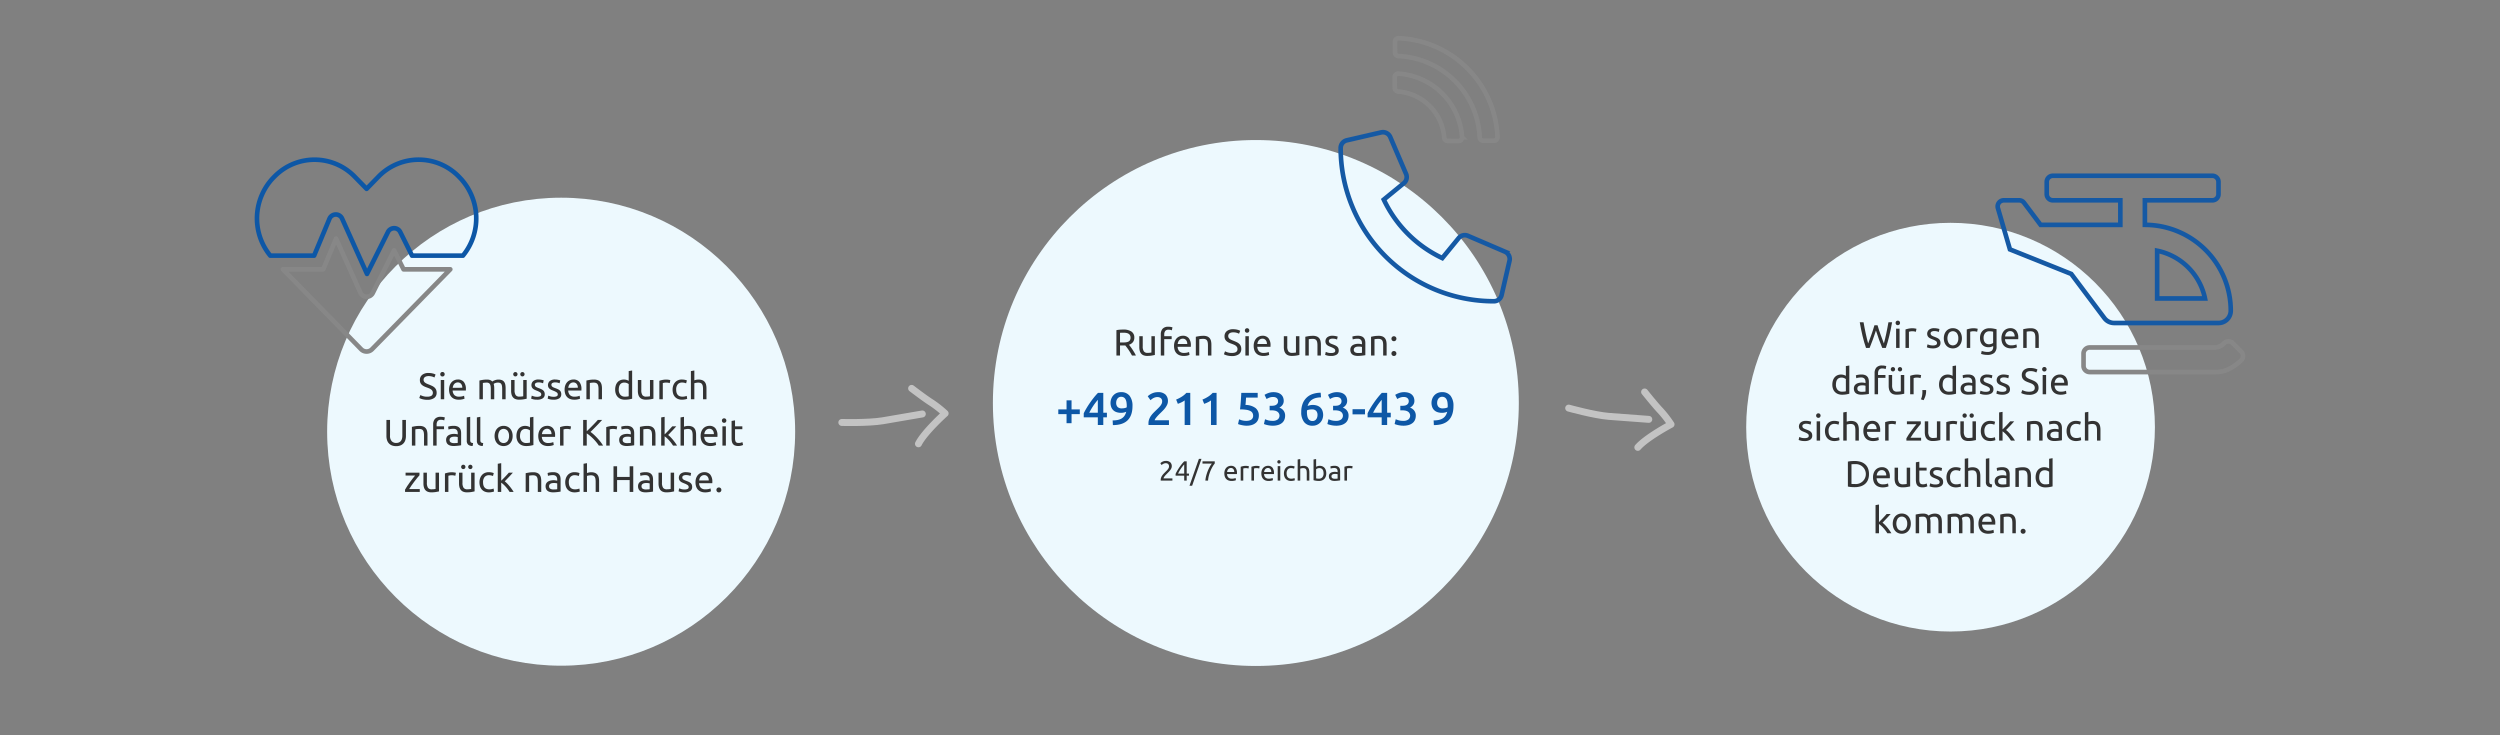 <svg id="svg8" xmlns="http://www.w3.org/2000/svg" width="1079.037" height="317.418" viewBox="0 0 1079.037 317.418">
  <rect x="0" y="0" width="1079.037" height="317.418" fill="#808080" stroke="none"/>
  <defs>
    <style>
      .cls-1 {
        fill: #edf9fe;
      }

      .cls-2 {
        isolation: isolate;
      }

      .cls-3 {
        fill: #333;
      }

      .cls-4 {
        fill: #0d57a6;
      }

      .cls-10, .cls-11, .cls-12, .cls-5, .cls-6, .cls-7, .cls-8, .cls-9 {
        fill: none;
      }

      .cls-5, .cls-6 {
        stroke: #c3c3c3;
      }

      .cls-10, .cls-5, .cls-6, .cls-9 {
        stroke-linecap: round;
        stroke-linejoin: round;
      }

      .cls-5 {
        stroke-width: 3.002px;
      }

      .cls-6 {
        stroke-width: 3px;
      }

      .cls-12, .cls-7 {
        stroke: #1559a4;
      }

      .cls-10, .cls-11, .cls-12, .cls-7, .cls-9 {
        stroke-width: 2px;
      }

      .cls-11, .cls-8, .cls-9 {
        stroke: #878787;
      }

      .cls-8 {
        stroke-width: 2px;
      }

      .cls-10 {
        stroke: #0d57a6;
      }

      .cls-11, .cls-12 {
        stroke-miterlimit: 10;
      }
    </style>
  </defs>
  <g>
    <circle id="Ellipse_115" data-name="Ellipse 115" class="cls-1" cx="242.199" cy="186.326" r="101"/>
    <g id="Sie_müssen_durch_Unfall_oder_Krankheit_zurück_nach_Hause." data-name="Sie müssen durch Unfall oder Krankheit zurück nach Hause." class="cls-2">
      <g class="cls-2">
        <path class="cls-3" d="M184.396,171.222q2.432,0,2.432-1.664a1.662,1.662,0,0,0-.216-.872,2.087,2.087,0,0,0-.584-.624,4.029,4.029,0,0,0-.84-.456q-.472-.192-1-.384a10.218,10.218,0,0,1-1.152-.473,4.022,4.022,0,0,1-.944-.624,2.65,2.65,0,0,1-.632-.855,2.815,2.815,0,0,1-.232-1.2,2.779,2.779,0,0,1,.992-2.272,4.185,4.185,0,0,1,2.736-.815,7.204,7.204,0,0,1,1.832.216,4.198,4.198,0,0,1,1.208.472l-.496,1.265a4.4,4.4,0,0,0-1-.408,5.355,5.355,0,0,0-1.544-.2,3.449,3.449,0,0,0-.832.096,2.148,2.148,0,0,0-.672.288,1.43,1.43,0,0,0-.456.488,1.39,1.39,0,0,0-.168.696,1.477,1.477,0,0,0,.176.752,1.748,1.748,0,0,0,.496.536,4.252,4.252,0,0,0,.744.424q.424.192.936.384.72.289,1.32.576a4.286,4.286,0,0,1,1.04.688,2.755,2.755,0,0,1,.68.952,3.34,3.34,0,0,1,.24,1.336,2.616,2.616,0,0,1-1.064,2.24,4.984,4.984,0,0,1-3,.784,7.7,7.7,0,0,1-1.208-.088,9.192,9.192,0,0,1-.984-.208,5.845,5.845,0,0,1-.744-.256c-.208-.091-.371-.169-.488-.232l.464-1.28a6.917,6.917,0,0,0,1.12.464A5.749,5.749,0,0,0,184.396,171.222Z"/>
        <path class="cls-3" d="M190.972,162.502a.955.955,0,0,1-.68-.264,1.046,1.046,0,0,1,0-1.424,1.006,1.006,0,0,1,1.36,0,1.044,1.044,0,0,1,0,1.424A.955.955,0,0,1,190.972,162.502Zm.752,9.824h-1.488v-8.32h1.488Z"/>
        <path class="cls-3" d="M193.82,168.182a5.304,5.304,0,0,1,.32-1.929,4.032,4.032,0,0,1,.848-1.368,3.449,3.449,0,0,1,1.216-.815,3.791,3.791,0,0,1,1.408-.272,3.205,3.205,0,0,1,2.576,1.048,4.824,4.824,0,0,1,.896,3.192v.248a2.26,2.26,0,0,1-.016.28h-5.696a3.046,3.046,0,0,0,.752,1.968,2.752,2.752,0,0,0,2.048.672,5.451,5.451,0,0,0,1.32-.136,4.82,4.82,0,0,0,.808-.264l.208,1.247a4.367,4.367,0,0,1-.952.305,6.776,6.776,0,0,1-1.544.16,4.914,4.914,0,0,1-1.88-.328,3.507,3.507,0,0,1-1.304-.904,3.682,3.682,0,0,1-.76-1.368A5.774,5.774,0,0,1,193.82,168.182Zm5.712-.816a2.498,2.498,0,0,0-.504-1.656,1.736,1.736,0,0,0-1.432-.647,1.968,1.968,0,0,0-.904.199,2.14,2.14,0,0,0-.664.521,2.39,2.39,0,0,0-.424.736,3.628,3.628,0,0,0-.2.848Z"/>
        <path class="cls-3" d="M206.923,164.246q.512-.127,1.352-.271a11.547,11.547,0,0,1,1.944-.145,3.667,3.667,0,0,1,1.344.216,2.376,2.376,0,0,1,.912.632c.075-.053.192-.128.352-.224a3.912,3.912,0,0,1,.592-.28,6.371,6.371,0,0,1,.784-.239,3.955,3.955,0,0,1,.928-.104,3.773,3.773,0,0,1,1.568.28,2.247,2.247,0,0,1,.952.792,3.079,3.079,0,0,1,.464,1.216,9.21,9.21,0,0,1,.12,1.536v4.672h-1.488v-4.352a9.562,9.562,0,0,0-.072-1.265,2.452,2.452,0,0,0-.272-.88,1.242,1.242,0,0,0-.544-.52,2.024,2.024,0,0,0-.888-.168,3.309,3.309,0,0,0-1.24.199,2.451,2.451,0,0,0-.664.36,5.505,5.505,0,0,1,.192.912,8.171,8.171,0,0,1,.064,1.04v4.672h-1.488v-4.352a8.607,8.607,0,0,0-.08-1.265,2.549,2.549,0,0,0-.28-.88,1.245,1.245,0,0,0-.544-.52,1.982,1.982,0,0,0-.872-.168c-.149,0-.31.005-.48.016-.171.011-.334.024-.488.04-.155.016-.296.035-.424.056-.128.021-.213.038-.256.048v7.024h-1.488Z"/>
        <path class="cls-3" d="M227.324,172.086c-.341.086-.792.176-1.352.272a11.646,11.646,0,0,1-1.944.144,4.138,4.138,0,0,1-1.616-.279,2.605,2.605,0,0,1-1.056-.793,3.207,3.207,0,0,1-.576-1.207,6.313,6.313,0,0,1-.176-1.545v-4.672h1.488v4.353a3.773,3.773,0,0,0,.48,2.176,1.87,1.87,0,0,0,1.616.656c.16,0,.325-.006.496-.017.17-.01.331-.023.48-.04.149-.016.285-.031.408-.048a1.182,1.182,0,0,0,.264-.056v-7.024h1.488Zm-4.88-9.616a.916.916,0,0,1-.648-.264.967.967,0,0,1,0-1.36.928.928,0,0,1,1.296,0,.965.965,0,0,1,0,1.36A.917.917,0,0,1,222.444,162.469Zm3.04,0a.916.916,0,0,1-.648-.264.967.967,0,0,1,0-1.36.928.928,0,0,1,1.296,0,.965.965,0,0,1,0,1.36A.917.917,0,0,1,225.484,162.469Z"/>
        <path class="cls-3" d="M231.819,171.254a2.941,2.941,0,0,0,1.352-.239.812.812,0,0,0,.44-.769,1.022,1.022,0,0,0-.432-.864,6.869,6.869,0,0,0-1.424-.72q-.48-.192-.92-.392a3.22,3.22,0,0,1-.76-.473,2.044,2.044,0,0,1-.512-.655,2.329,2.329,0,0,1,.624-2.696,3.484,3.484,0,0,1,2.224-.648,6.309,6.309,0,0,1,.704.04c.234.027.453.059.656.097q.304.056.536.119c.154.043.274.08.36.112l-.272,1.28a3.736,3.736,0,0,0-.752-.264,4.842,4.842,0,0,0-1.232-.137,2.277,2.277,0,0,0-1.088.248.823.823,0,0,0-.464.776,1.054,1.054,0,0,0,.104.479,1.102,1.102,0,0,0,.32.376,2.601,2.601,0,0,0,.536.312q.32.144.768.304.592.224,1.056.44a3.286,3.286,0,0,1,.792.504,1.933,1.933,0,0,1,.504.696,2.525,2.525,0,0,1,.176,1,1.983,1.983,0,0,1-.856,1.743,4.253,4.253,0,0,1-2.44.593,6.359,6.359,0,0,1-1.728-.185,8.649,8.649,0,0,1-.848-.28l.272-1.279c.17.063.442.16.816.288A4.71,4.71,0,0,0,231.819,171.254Z"/>
        <path class="cls-3" d="M238.955,171.254a2.94,2.94,0,0,0,1.352-.239.812.812,0,0,0,.44-.769,1.022,1.022,0,0,0-.432-.864,6.869,6.869,0,0,0-1.424-.72q-.48-.192-.92-.392a3.22,3.22,0,0,1-.76-.473,2.044,2.044,0,0,1-.512-.655,2.329,2.329,0,0,1,.624-2.696,3.484,3.484,0,0,1,2.224-.648,6.309,6.309,0,0,1,.704.04c.234.027.453.059.656.097q.304.056.536.119c.154.043.274.08.36.112l-.272,1.28a3.735,3.735,0,0,0-.752-.264,4.842,4.842,0,0,0-1.232-.137,2.277,2.277,0,0,0-1.088.248.823.823,0,0,0-.464.776,1.054,1.054,0,0,0,.104.479,1.102,1.102,0,0,0,.32.376,2.601,2.601,0,0,0,.536.312q.32.144.768.304.592.224,1.056.44a3.287,3.287,0,0,1,.792.504,1.933,1.933,0,0,1,.504.696,2.525,2.525,0,0,1,.176,1,1.983,1.983,0,0,1-.856,1.743,4.253,4.253,0,0,1-2.44.593,6.359,6.359,0,0,1-1.728-.185,8.65,8.65,0,0,1-.848-.28l.272-1.279c.17.063.442.16.816.288A4.71,4.71,0,0,0,238.955,171.254Z"/>
        <path class="cls-3" d="M243.691,168.182a5.304,5.304,0,0,1,.32-1.929,4.031,4.031,0,0,1,.848-1.368,3.449,3.449,0,0,1,1.216-.815,3.791,3.791,0,0,1,1.408-.272,3.204,3.204,0,0,1,2.576,1.048,4.824,4.824,0,0,1,.896,3.192v.248a2.258,2.258,0,0,1-.016.28h-5.696a3.046,3.046,0,0,0,.752,1.968,2.751,2.751,0,0,0,2.048.672,5.451,5.451,0,0,0,1.32-.136,4.82,4.82,0,0,0,.808-.264l.208,1.247a4.367,4.367,0,0,1-.952.305,6.776,6.776,0,0,1-1.544.16,4.914,4.914,0,0,1-1.88-.328,3.507,3.507,0,0,1-1.304-.904,3.682,3.682,0,0,1-.76-1.368A5.775,5.775,0,0,1,243.691,168.182Zm5.712-.816a2.498,2.498,0,0,0-.504-1.656,1.736,1.736,0,0,0-1.432-.647,1.968,1.968,0,0,0-.904.199,2.14,2.14,0,0,0-.664.521,2.389,2.389,0,0,0-.424.736,3.628,3.628,0,0,0-.2.848Z"/>
        <path class="cls-3" d="M253.099,164.246q.512-.127,1.36-.271a11.684,11.684,0,0,1,1.952-.145,4.22,4.22,0,0,1,1.648.28,2.582,2.582,0,0,1,1.048.784,3.028,3.028,0,0,1,.552,1.208,7.015,7.015,0,0,1,.16,1.552v4.672h-1.488v-4.352a7.151,7.151,0,0,0-.104-1.312,2.223,2.223,0,0,0-.344-.88,1.367,1.367,0,0,0-.64-.488,2.828,2.828,0,0,0-.992-.151c-.16,0-.326.005-.496.016-.171.011-.333.024-.488.04-.155.016-.294.035-.416.056-.123.021-.211.038-.264.048v7.024h-1.488Z"/>
        <path class="cls-3" d="M271.355,160.166l1.488-.256v12.176q-.512.145-1.312.288a10.505,10.505,0,0,1-1.84.145,4.651,4.651,0,0,1-1.728-.305,3.693,3.693,0,0,1-1.312-.863,3.827,3.827,0,0,1-.84-1.368,5.257,5.257,0,0,1-.296-1.816,5.916,5.916,0,0,1,.248-1.76,3.952,3.952,0,0,1,.728-1.376,3.317,3.317,0,0,1,1.176-.896,3.78,3.78,0,0,1,1.592-.319,3.869,3.869,0,0,1,1.272.191,4.007,4.007,0,0,1,.824.368Zm0,5.601a3.054,3.054,0,0,0-.784-.433,2.951,2.951,0,0,0-1.12-.208,2.398,2.398,0,0,0-1.096.232,2.013,2.013,0,0,0-.744.64,2.703,2.703,0,0,0-.416.968,5.375,5.375,0,0,0-.128,1.2,3.226,3.226,0,0,0,.72,2.248,2.468,2.468,0,0,0,1.92.792,7.72,7.72,0,0,0,1.016-.056,4.725,4.725,0,0,0,.632-.12Z"/>
        <path class="cls-3" d="M282.027,172.086c-.341.086-.792.176-1.352.272a11.646,11.646,0,0,1-1.944.144,4.138,4.138,0,0,1-1.616-.279,2.605,2.605,0,0,1-1.056-.793,3.208,3.208,0,0,1-.576-1.207,6.313,6.313,0,0,1-.176-1.545v-4.672h1.488v4.353a3.773,3.773,0,0,0,.48,2.176,1.87,1.87,0,0,0,1.616.656c.16,0,.325-.006.496-.017.17-.01.331-.023.48-.04.149-.016.285-.031.408-.048a1.182,1.182,0,0,0,.264-.056v-7.024h1.488Z"/>
        <path class="cls-3" d="M287.659,163.83c.128,0,.274.008.44.024.165.016.328.037.488.063.16.027.307.054.44.08a2.825,2.825,0,0,1,.296.072l-.256,1.296a4.864,4.864,0,0,0-.584-.152,5.123,5.123,0,0,0-1.048-.088,3.899,3.899,0,0,0-.824.088c-.272.059-.451.099-.536.12v6.992h-1.488v-7.968a10.183,10.183,0,0,1,1.312-.36A8.408,8.408,0,0,1,287.659,163.83Z"/>
        <path class="cls-3" d="M294.378,172.518a4.536,4.536,0,0,1-1.768-.32,3.537,3.537,0,0,1-1.28-.896,3.724,3.724,0,0,1-.776-1.367,5.685,5.685,0,0,1-.256-1.752,5.293,5.293,0,0,1,.28-1.761,4.149,4.149,0,0,1,.792-1.384,3.546,3.546,0,0,1,1.256-.912,4.06,4.06,0,0,1,1.656-.328,6.573,6.573,0,0,1,1.12.097,5.126,5.126,0,0,1,1.072.304l-.336,1.264a3.606,3.606,0,0,0-.776-.256,4.419,4.419,0,0,0-.936-.096,2.366,2.366,0,0,0-1.912.784,3.452,3.452,0,0,0-.664,2.288,4.685,4.685,0,0,0,.152,1.231,2.531,2.531,0,0,0,.48.96,2.144,2.144,0,0,0,.84.616,3.218,3.218,0,0,0,1.248.216,4.701,4.701,0,0,0,1.072-.112,3.932,3.932,0,0,0,.752-.239l.208,1.248a1.585,1.585,0,0,1-.368.151,5.147,5.147,0,0,1-.544.128q-.304.056-.648.097A5.821,5.821,0,0,1,294.378,172.518Z"/>
        <path class="cls-3" d="M298.202,172.326V160.166l1.488-.256v4.256a5.212,5.212,0,0,1,1.824-.336,4.22,4.22,0,0,1,1.648.28,2.582,2.582,0,0,1,1.048.784,3.028,3.028,0,0,1,.552,1.208,7.015,7.015,0,0,1,.16,1.552v4.672h-1.488v-4.352a7.152,7.152,0,0,0-.104-1.312,2.223,2.223,0,0,0-.344-.88,1.367,1.367,0,0,0-.64-.488,2.828,2.828,0,0,0-.992-.151,4.159,4.159,0,0,0-.496.031c-.171.021-.334.046-.488.072-.155.026-.294.056-.416.088a2.455,2.455,0,0,0-.264.08v6.912Z"/>
      </g>
      <g class="cls-2">
        <path class="cls-3" d="M170.997,192.566a4.858,4.858,0,0,1-1.888-.336,3.535,3.535,0,0,1-1.312-.92,3.753,3.753,0,0,1-.76-1.385,5.796,5.796,0,0,1-.248-1.728v-6.96h1.552v6.784a3.359,3.359,0,0,0,.736,2.416,2.568,2.568,0,0,0,1.92.752,3.033,3.033,0,0,0,1.08-.185,2.148,2.148,0,0,0,.84-.567,2.603,2.603,0,0,0,.544-.984,4.71,4.71,0,0,0,.192-1.432V181.238h1.552v6.96a5.796,5.796,0,0,1-.248,1.728,3.699,3.699,0,0,1-.768,1.385,3.629,3.629,0,0,1-1.312.92A4.799,4.799,0,0,1,170.997,192.566Z"/>
        <path class="cls-3" d="M177.78,184.246q.512-.127,1.36-.271a11.684,11.684,0,0,1,1.952-.145,4.22,4.22,0,0,1,1.648.28,2.582,2.582,0,0,1,1.048.784,3.027,3.027,0,0,1,.552,1.208,7.014,7.014,0,0,1,.16,1.552v4.672H183.013v-4.352a7.151,7.151,0,0,0-.104-1.312,2.222,2.222,0,0,0-.344-.88,1.367,1.367,0,0,0-.64-.488,2.828,2.828,0,0,0-.992-.151c-.16,0-.326.005-.496.016-.171.011-.333.024-.488.04-.155.016-.294.035-.416.056-.123.021-.211.038-.264.048v7.024h-1.488Z"/>
        <path class="cls-3" d="M190.212,179.91a5.779,5.779,0,0,1,1.128.096,4.014,4.014,0,0,1,.664.177l-.272,1.279a2.8,2.8,0,0,0-.544-.184,3.624,3.624,0,0,0-.864-.088,1.691,1.691,0,0,0-1.456.567,2.534,2.534,0,0,0-.416,1.528v.72h3.2v1.248h-3.2v7.072h-1.488v-9.072a3.57,3.57,0,0,1,.784-2.472A3.157,3.157,0,0,1,190.212,179.91Z"/>
        <path class="cls-3" d="M195.828,183.798a4.32,4.32,0,0,1,1.512.232,2.445,2.445,0,0,1,.992.656,2.477,2.477,0,0,1,.536,1.008,4.877,4.877,0,0,1,.16,1.288v5.2q-.192.032-.536.088t-.776.104q-.432.048-.936.088t-1,.04a5.495,5.495,0,0,1-1.296-.144,2.912,2.912,0,0,1-1.024-.456,2.082,2.082,0,0,1-.672-.824,2.881,2.881,0,0,1-.24-1.232,2.374,2.374,0,0,1,.28-1.184,2.232,2.232,0,0,1,.76-.8,3.523,3.523,0,0,1,1.12-.448,6.121,6.121,0,0,1,1.344-.144q.224,0,.464.023.24.025.456.064c.144.026.27.051.376.071.107.022.182.038.224.049v-.416a3.361,3.361,0,0,0-.08-.729,1.666,1.666,0,0,0-.288-.64,1.466,1.466,0,0,0-.568-.448,2.221,2.221,0,0,0-.936-.168,7.028,7.028,0,0,0-1.288.104,4.463,4.463,0,0,0-.824.216l-.176-1.232a4.622,4.622,0,0,1,.96-.248A8.279,8.279,0,0,1,195.828,183.798Zm.128,7.456q.528,0,.936-.023a4.227,4.227,0,0,0,.68-.088v-2.48a1.918,1.918,0,0,0-.52-.136,5.803,5.803,0,0,0-.872-.057,5.599,5.599,0,0,0-.712.049,2.194,2.194,0,0,0-.688.199,1.479,1.479,0,0,0-.52.416,1.095,1.095,0,0,0-.208.696,1.195,1.195,0,0,0,.512,1.112A2.665,2.665,0,0,0,195.956,191.254Z"/>
        <path class="cls-3" d="M203.988,192.486a2.854,2.854,0,0,1-1.952-.592,2.339,2.339,0,0,1-.576-1.744v-9.984l1.488-.256v10a2.426,2.426,0,0,0,.064.608.837.837,0,0,0,.208.384.898.898,0,0,0,.384.216,3.991,3.991,0,0,0,.592.12Z"/>
        <path class="cls-3" d="M208.355,192.486a2.854,2.854,0,0,1-1.952-.592,2.338,2.338,0,0,1-.576-1.744v-9.984l1.488-.256v10a2.426,2.426,0,0,0,.064.608.837.837,0,0,0,.208.384.898.898,0,0,0,.384.216,3.991,3.991,0,0,0,.592.12Z"/>
        <path class="cls-3" d="M221.268,188.166a5.262,5.262,0,0,1-.288,1.792,4.095,4.095,0,0,1-.808,1.376,3.558,3.558,0,0,1-1.24.889,4.102,4.102,0,0,1-3.136,0,3.554,3.554,0,0,1-1.24-.889,4.095,4.095,0,0,1-.808-1.376,5.693,5.693,0,0,1,0-3.576,4.085,4.085,0,0,1,.808-1.384,3.551,3.551,0,0,1,1.24-.888,4.091,4.091,0,0,1,3.136,0,3.555,3.555,0,0,1,1.24.888,4.085,4.085,0,0,1,.808,1.384A5.288,5.288,0,0,1,221.268,188.166Zm-1.552,0a3.577,3.577,0,0,0-.632-2.231,2.207,2.207,0,0,0-3.44,0,4.258,4.258,0,0,0,0,4.464,2.207,2.207,0,0,0,3.44,0A3.582,3.582,0,0,0,219.715,188.166Z"/>
        <path class="cls-3" d="M228.739,180.166l1.488-.256v12.176q-.512.145-1.312.288a10.505,10.505,0,0,1-1.84.145,4.651,4.651,0,0,1-1.728-.305,3.693,3.693,0,0,1-1.312-.863,3.827,3.827,0,0,1-.84-1.368,5.258,5.258,0,0,1-.296-1.816,5.915,5.915,0,0,1,.248-1.76,3.952,3.952,0,0,1,.728-1.376,3.317,3.317,0,0,1,1.176-.896,3.78,3.78,0,0,1,1.592-.319,3.869,3.869,0,0,1,1.272.191,4.007,4.007,0,0,1,.824.368Zm0,5.601a3.054,3.054,0,0,0-.784-.433,2.951,2.951,0,0,0-1.12-.208,2.398,2.398,0,0,0-1.096.232,2.013,2.013,0,0,0-.744.64,2.703,2.703,0,0,0-.416.968,5.375,5.375,0,0,0-.128,1.2,3.226,3.226,0,0,0,.72,2.248,2.468,2.468,0,0,0,1.92.792,7.72,7.72,0,0,0,1.016-.056,4.726,4.726,0,0,0,.632-.12Z"/>
        <path class="cls-3" d="M232.323,188.182a5.304,5.304,0,0,1,.32-1.929,4.032,4.032,0,0,1,.848-1.368,3.449,3.449,0,0,1,1.216-.815,3.791,3.791,0,0,1,1.408-.272,3.205,3.205,0,0,1,2.576,1.048,4.825,4.825,0,0,1,.896,3.192v.248a2.26,2.26,0,0,1-.016.28h-5.696a3.046,3.046,0,0,0,.752,1.968,2.752,2.752,0,0,0,2.048.672,5.451,5.451,0,0,0,1.32-.136,4.82,4.82,0,0,0,.808-.264l.208,1.247a4.367,4.367,0,0,1-.952.305,6.776,6.776,0,0,1-1.544.16,4.914,4.914,0,0,1-1.88-.328,3.507,3.507,0,0,1-1.304-.904,3.682,3.682,0,0,1-.76-1.368A5.774,5.774,0,0,1,232.323,188.182Zm5.712-.816a2.498,2.498,0,0,0-.504-1.656,1.736,1.736,0,0,0-1.432-.647,1.968,1.968,0,0,0-.904.199,2.14,2.14,0,0,0-.664.521,2.39,2.39,0,0,0-.424.736,3.628,3.628,0,0,0-.2.848Z"/>
        <path class="cls-3" d="M244.803,183.83c.128,0,.274.008.44.024.165.016.328.037.488.063.16.027.307.054.44.08a2.826,2.826,0,0,1,.296.072l-.256,1.296a4.864,4.864,0,0,0-.584-.152,5.123,5.123,0,0,0-1.048-.088,3.899,3.899,0,0,0-.824.088c-.272.059-.451.099-.536.12v6.992H241.731v-7.968a10.183,10.183,0,0,1,1.312-.36A8.408,8.408,0,0,1,244.803,183.83Z"/>
        <path class="cls-3" d="M259.907,181.238q-.496.543-1.12,1.208-.624.664-1.304,1.36-.68.696-1.352,1.367-.672.672-1.264,1.248a14.292,14.292,0,0,1,1.456,1.185q.768.703,1.504,1.504.736.8,1.384,1.632a13.781,13.781,0,0,1,1.08,1.584H258.467a15.74,15.74,0,0,0-1.104-1.512q-.624-.76-1.32-1.456-.697-.696-1.408-1.288a12.374,12.374,0,0,0-1.384-1.008v5.264h-1.552V181.238H253.251v4.896q.56-.527,1.232-1.191.672-.664,1.328-1.336.656-.672,1.24-1.288.584-.617.984-1.08Z"/>
        <path class="cls-3" d="M264.739,183.83c.128,0,.274.008.44.024.165.016.328.037.488.063.16.027.307.054.44.08a2.825,2.825,0,0,1,.296.072l-.256,1.296a4.863,4.863,0,0,0-.584-.152,5.123,5.123,0,0,0-1.048-.088,3.899,3.899,0,0,0-.824.088c-.272.059-.451.099-.536.12v6.992H261.666v-7.968a10.183,10.183,0,0,1,1.312-.36A8.408,8.408,0,0,1,264.739,183.83Z"/>
        <path class="cls-3" d="M270.53,183.798a4.32,4.32,0,0,1,1.512.232,2.445,2.445,0,0,1,.992.656,2.477,2.477,0,0,1,.536,1.008,4.876,4.876,0,0,1,.16,1.288v5.2q-.192.032-.536.088t-.776.104q-.432.048-.936.088t-1,.04a5.495,5.495,0,0,1-1.296-.144,2.912,2.912,0,0,1-1.024-.456,2.082,2.082,0,0,1-.672-.824,2.881,2.881,0,0,1-.24-1.232,2.374,2.374,0,0,1,.28-1.184,2.232,2.232,0,0,1,.76-.8,3.523,3.523,0,0,1,1.12-.448,6.121,6.121,0,0,1,1.344-.144q.224,0,.464.023.24.025.456.064c.144.026.27.051.376.071.107.022.182.038.224.049v-.416a3.361,3.361,0,0,0-.08-.729,1.666,1.666,0,0,0-.288-.64,1.466,1.466,0,0,0-.568-.448,2.221,2.221,0,0,0-.936-.168,7.028,7.028,0,0,0-1.288.104,4.463,4.463,0,0,0-.824.216l-.176-1.232a4.622,4.622,0,0,1,.96-.248A8.279,8.279,0,0,1,270.53,183.798Zm.128,7.456q.528,0,.936-.023a4.226,4.226,0,0,0,.68-.088v-2.48a1.918,1.918,0,0,0-.52-.136,5.803,5.803,0,0,0-.872-.057,5.599,5.599,0,0,0-.712.049,2.194,2.194,0,0,0-.688.199,1.479,1.479,0,0,0-.52.416,1.095,1.095,0,0,0-.208.696,1.195,1.195,0,0,0,.512,1.112A2.665,2.665,0,0,0,270.659,191.254Z"/>
        <path class="cls-3" d="M276.194,184.246q.512-.127,1.36-.271a11.684,11.684,0,0,1,1.952-.145,4.22,4.22,0,0,1,1.648.28,2.582,2.582,0,0,1,1.048.784,3.027,3.027,0,0,1,.552,1.208,7.014,7.014,0,0,1,.16,1.552v4.672h-1.488v-4.352a7.151,7.151,0,0,0-.104-1.312,2.223,2.223,0,0,0-.344-.88,1.367,1.367,0,0,0-.64-.488,2.828,2.828,0,0,0-.992-.151c-.16,0-.326.005-.496.016-.171.011-.334.024-.488.04-.155.016-.294.035-.416.056-.123.021-.211.038-.264.048v7.024h-1.488Z"/>
        <path class="cls-3" d="M288.386,187.75a10.159,10.159,0,0,1,1.016.912q.535.545,1.056,1.176.52.633.984,1.28a14.248,14.248,0,0,1,.784,1.208h-1.744a12.986,12.986,0,0,0-.776-1.144q-.44-.584-.92-1.12a13.108,13.108,0,0,0-.976-.984,8.848,8.848,0,0,0-.944-.752v4h-1.488V180.166l1.488-.256v7.584q.384-.384.848-.848.464-.464.912-.944.448-.48.848-.92t.688-.776h1.744q-.368.4-.8.88-.431.48-.896.969-.464.488-.936.976Q288.802,187.318,288.386,187.75Z"/>
        <path class="cls-3" d="M293.729,192.326V180.166l1.488-.256v4.256a5.212,5.212,0,0,1,1.824-.336,4.22,4.22,0,0,1,1.648.28,2.582,2.582,0,0,1,1.048.784,3.027,3.027,0,0,1,.552,1.208,7.014,7.014,0,0,1,.16,1.552v4.672h-1.488v-4.352a7.151,7.151,0,0,0-.104-1.312,2.222,2.222,0,0,0-.344-.88,1.367,1.367,0,0,0-.64-.488,2.828,2.828,0,0,0-.992-.151,4.159,4.159,0,0,0-.496.031c-.171.021-.333.046-.488.072-.155.026-.294.056-.416.088a2.456,2.456,0,0,0-.264.08v6.912Z"/>
        <path class="cls-3" d="M302.402,188.182a5.304,5.304,0,0,1,.32-1.929,4.032,4.032,0,0,1,.848-1.368,3.449,3.449,0,0,1,1.216-.815,3.791,3.791,0,0,1,1.408-.272,3.205,3.205,0,0,1,2.576,1.048,4.824,4.824,0,0,1,.896,3.192v.248a2.26,2.26,0,0,1-.016.28h-5.696a3.046,3.046,0,0,0,.752,1.968,2.752,2.752,0,0,0,2.048.672,5.451,5.451,0,0,0,1.32-.136,4.82,4.82,0,0,0,.808-.264l.208,1.247a4.367,4.367,0,0,1-.952.305,6.776,6.776,0,0,1-1.544.16,4.914,4.914,0,0,1-1.88-.328,3.507,3.507,0,0,1-1.304-.904,3.682,3.682,0,0,1-.76-1.368A5.775,5.775,0,0,1,302.402,188.182Zm5.712-.816a2.498,2.498,0,0,0-.504-1.656,1.736,1.736,0,0,0-1.432-.647,1.968,1.968,0,0,0-.904.199,2.14,2.14,0,0,0-.664.521,2.389,2.389,0,0,0-.424.736,3.628,3.628,0,0,0-.2.848Z"/>
        <path class="cls-3" d="M312.546,182.502a.955.955,0,0,1-.68-.264,1.046,1.046,0,0,1,0-1.424,1.006,1.006,0,0,1,1.36,0,1.044,1.044,0,0,1,0,1.424A.955.955,0,0,1,312.546,182.502Zm.752,9.824h-1.488v-8.32h1.488Z"/>
        <path class="cls-3" d="M317.25,184.006h3.152v1.248h-3.152v3.84a4.615,4.615,0,0,0,.096,1.032,1.555,1.555,0,0,0,.288.641,1.034,1.034,0,0,0,.48.327,2.113,2.113,0,0,0,.672.097,3.155,3.155,0,0,0,1.08-.152c.272-.102.461-.173.568-.216l.288,1.231a5.366,5.366,0,0,1-.784.28,4.447,4.447,0,0,1-1.28.168,3.888,3.888,0,0,1-1.4-.216,2.036,2.036,0,0,1-.888-.648,2.585,2.585,0,0,1-.472-1.063,7.033,7.033,0,0,1-.136-1.464v-7.424l1.488-.257Z"/>
      </g>
      <g class="cls-2">
        <path class="cls-3" d="M181.052,205.126q-.335.369-.888,1.04-.552.672-1.184,1.488-.632.816-1.264,1.712-.632.896-1.112,1.712h4.576v1.248h-6.352v-.992q.384-.703.944-1.552.56-.848,1.176-1.688.616-.839,1.2-1.584.584-.743,1.016-1.256h-4.112v-1.248h6Z"/>
        <path class="cls-3" d="M189.484,212.086c-.341.086-.792.176-1.352.272a11.646,11.646,0,0,1-1.944.144,4.138,4.138,0,0,1-1.616-.279,2.605,2.605,0,0,1-1.056-.793,3.208,3.208,0,0,1-.576-1.207,6.313,6.313,0,0,1-.176-1.545v-4.672h1.488v4.353a3.773,3.773,0,0,0,.48,2.176,1.87,1.87,0,0,0,1.616.656c.16,0,.325-.006.496-.017.17-.01.331-.023.48-.04.149-.016.285-.031.408-.048a1.182,1.182,0,0,0,.264-.056v-7.024h1.488Z"/>
        <path class="cls-3" d="M195.116,203.83c.128,0,.274.008.44.024.165.016.328.037.488.063.16.027.307.054.44.08a2.825,2.825,0,0,1,.296.072l-.256,1.296a4.864,4.864,0,0,0-.584-.152,5.123,5.123,0,0,0-1.048-.088,3.899,3.899,0,0,0-.824.088c-.272.059-.451.099-.536.12v6.992H192.044v-7.968a10.183,10.183,0,0,1,1.312-.36A8.408,8.408,0,0,1,195.116,203.83Z"/>
        <path class="cls-3" d="M204.844,212.086c-.341.086-.792.176-1.352.272a11.646,11.646,0,0,1-1.944.144,4.138,4.138,0,0,1-1.616-.279,2.605,2.605,0,0,1-1.056-.793,3.208,3.208,0,0,1-.576-1.207,6.313,6.313,0,0,1-.176-1.545v-4.672h1.488v4.353a3.773,3.773,0,0,0,.48,2.176,1.87,1.87,0,0,0,1.616.656c.16,0,.325-.006.496-.017.17-.01.331-.023.48-.04.149-.016.285-.031.408-.048a1.182,1.182,0,0,0,.264-.056v-7.024h1.488Zm-4.88-9.616a.916.916,0,0,1-.648-.264.967.967,0,0,1,0-1.36.928.928,0,0,1,1.296,0,.965.965,0,0,1,0,1.36A.917.917,0,0,1,199.964,202.469Zm3.04,0a.916.916,0,0,1-.648-.264.967.967,0,0,1,0-1.36.928.928,0,0,1,1.296,0,.965.965,0,0,1,0,1.36A.917.917,0,0,1,203.004,202.469Z"/>
        <path class="cls-3" d="M211.02,212.518a4.536,4.536,0,0,1-1.768-.32,3.537,3.537,0,0,1-1.28-.896,3.724,3.724,0,0,1-.776-1.367,5.685,5.685,0,0,1-.256-1.752,5.293,5.293,0,0,1,.28-1.761,4.149,4.149,0,0,1,.792-1.384,3.546,3.546,0,0,1,1.256-.912,4.06,4.06,0,0,1,1.656-.328,6.573,6.573,0,0,1,1.12.097,5.126,5.126,0,0,1,1.072.304l-.336,1.264a3.606,3.606,0,0,0-.776-.256,4.42,4.42,0,0,0-.936-.096,2.366,2.366,0,0,0-1.912.784,3.452,3.452,0,0,0-.664,2.288,4.685,4.685,0,0,0,.152,1.231,2.531,2.531,0,0,0,.48.96,2.144,2.144,0,0,0,.84.616,3.218,3.218,0,0,0,1.248.216,4.701,4.701,0,0,0,1.072-.112,3.932,3.932,0,0,0,.752-.239l.208,1.248a1.585,1.585,0,0,1-.368.151,5.147,5.147,0,0,1-.544.128q-.304.056-.648.097A5.821,5.821,0,0,1,211.02,212.518Z"/>
        <path class="cls-3" d="M217.852,207.75a10.158,10.158,0,0,1,1.016.912q.535.545,1.056,1.176.52.633.984,1.28a14.245,14.245,0,0,1,.784,1.208h-1.744a12.988,12.988,0,0,0-.776-1.144q-.44-.584-.92-1.12a13.106,13.106,0,0,0-.976-.984,8.848,8.848,0,0,0-.944-.752v4h-1.488V200.166l1.488-.256v7.584q.384-.384.848-.848.464-.464.912-.944.448-.48.848-.92t.688-.776h1.744q-.368.4-.8.88-.431.48-.896.969-.464.488-.936.976Q218.268,207.318,217.852,207.75Z"/>
        <path class="cls-3" d="M226.892,204.246q.512-.127,1.36-.271a11.684,11.684,0,0,1,1.952-.145,4.22,4.22,0,0,1,1.648.28,2.582,2.582,0,0,1,1.048.784,3.028,3.028,0,0,1,.552,1.208,7.014,7.014,0,0,1,.16,1.552v4.672H232.124v-4.352a7.151,7.151,0,0,0-.104-1.312,2.222,2.222,0,0,0-.344-.88,1.367,1.367,0,0,0-.64-.488,2.828,2.828,0,0,0-.992-.151c-.16,0-.326.005-.496.016-.171.011-.333.024-.488.04-.155.016-.294.035-.416.056-.123.021-.211.038-.264.048v7.024H226.892Z"/>
        <path class="cls-3" d="M238.763,203.798a4.32,4.32,0,0,1,1.512.232,2.445,2.445,0,0,1,.992.656,2.477,2.477,0,0,1,.536,1.008,4.876,4.876,0,0,1,.16,1.288v5.2q-.192.032-.536.088t-.776.104q-.432.048-.936.088t-1,.04a5.495,5.495,0,0,1-1.296-.144,2.912,2.912,0,0,1-1.024-.456,2.082,2.082,0,0,1-.672-.824,2.881,2.881,0,0,1-.24-1.232,2.374,2.374,0,0,1,.28-1.184,2.232,2.232,0,0,1,.76-.8,3.523,3.523,0,0,1,1.12-.448,6.121,6.121,0,0,1,1.344-.144q.224,0,.464.023.24.025.456.064c.144.026.27.051.376.071.107.022.182.038.224.049v-.416a3.361,3.361,0,0,0-.08-.729,1.666,1.666,0,0,0-.288-.64,1.466,1.466,0,0,0-.568-.448,2.221,2.221,0,0,0-.936-.168,7.028,7.028,0,0,0-1.288.104,4.463,4.463,0,0,0-.824.216l-.176-1.232a4.622,4.622,0,0,1,.96-.248A8.279,8.279,0,0,1,238.763,203.798Zm.128,7.456q.528,0,.936-.023a4.226,4.226,0,0,0,.68-.088v-2.48a1.918,1.918,0,0,0-.52-.136,5.803,5.803,0,0,0-.872-.057,5.599,5.599,0,0,0-.712.049,2.194,2.194,0,0,0-.688.199,1.479,1.479,0,0,0-.52.416,1.095,1.095,0,0,0-.208.696,1.195,1.195,0,0,0,.512,1.112A2.665,2.665,0,0,0,238.892,211.254Z"/>
        <path class="cls-3" d="M248.043,212.518a4.536,4.536,0,0,1-1.768-.32,3.537,3.537,0,0,1-1.28-.896,3.724,3.724,0,0,1-.776-1.367,5.685,5.685,0,0,1-.256-1.752,5.293,5.293,0,0,1,.28-1.761,4.149,4.149,0,0,1,.792-1.384,3.545,3.545,0,0,1,1.256-.912,4.06,4.06,0,0,1,1.656-.328,6.573,6.573,0,0,1,1.12.097,5.126,5.126,0,0,1,1.072.304l-.336,1.264a3.606,3.606,0,0,0-.776-.256,4.42,4.42,0,0,0-.936-.096,2.366,2.366,0,0,0-1.912.784,3.452,3.452,0,0,0-.664,2.288,4.685,4.685,0,0,0,.152,1.231,2.531,2.531,0,0,0,.48.96,2.144,2.144,0,0,0,.84.616,3.218,3.218,0,0,0,1.248.216,4.701,4.701,0,0,0,1.072-.112,3.932,3.932,0,0,0,.752-.239l.208,1.248a1.585,1.585,0,0,1-.368.151,5.147,5.147,0,0,1-.544.128q-.304.056-.648.097A5.821,5.821,0,0,1,248.043,212.518Z"/>
        <path class="cls-3" d="M251.867,212.326V200.166l1.488-.256v4.256a5.212,5.212,0,0,1,1.824-.336,4.22,4.22,0,0,1,1.648.28,2.582,2.582,0,0,1,1.048.784,3.028,3.028,0,0,1,.552,1.208,7.015,7.015,0,0,1,.16,1.552v4.672h-1.488v-4.352a7.152,7.152,0,0,0-.104-1.312,2.223,2.223,0,0,0-.344-.88,1.367,1.367,0,0,0-.64-.488,2.828,2.828,0,0,0-.992-.151,4.159,4.159,0,0,0-.496.031c-.171.021-.334.046-.488.072-.155.026-.294.056-.416.088a2.455,2.455,0,0,0-.264.08v6.912Z"/>
        <path class="cls-3" d="M271.771,201.238h1.552V212.326H271.771v-5.12h-5.424v5.12h-1.552V201.238h1.552v4.624H271.771Z"/>
        <path class="cls-3" d="M278.666,203.798a4.32,4.32,0,0,1,1.512.232,2.445,2.445,0,0,1,.992.656,2.477,2.477,0,0,1,.536,1.008,4.876,4.876,0,0,1,.16,1.288v5.2q-.192.032-.536.088t-.776.104q-.432.048-.936.088t-1,.04a5.495,5.495,0,0,1-1.296-.144,2.912,2.912,0,0,1-1.024-.456,2.082,2.082,0,0,1-.672-.824,2.881,2.881,0,0,1-.24-1.232,2.374,2.374,0,0,1,.28-1.184,2.232,2.232,0,0,1,.76-.8,3.523,3.523,0,0,1,1.12-.448,6.12,6.12,0,0,1,1.344-.144q.224,0,.464.023.24.025.456.064c.144.026.27.051.376.071.107.022.182.038.224.049v-.416a3.361,3.361,0,0,0-.08-.729,1.666,1.666,0,0,0-.288-.64,1.466,1.466,0,0,0-.568-.448,2.221,2.221,0,0,0-.936-.168,7.028,7.028,0,0,0-1.288.104,4.463,4.463,0,0,0-.824.216l-.176-1.232a4.622,4.622,0,0,1,.96-.248A8.279,8.279,0,0,1,278.666,203.798Zm.128,7.456q.528,0,.936-.023a4.226,4.226,0,0,0,.68-.088v-2.48a1.918,1.918,0,0,0-.52-.136,5.803,5.803,0,0,0-.872-.057,5.599,5.599,0,0,0-.712.049,2.194,2.194,0,0,0-.688.199,1.479,1.479,0,0,0-.52.416,1.095,1.095,0,0,0-.208.696,1.195,1.195,0,0,0,.512,1.112A2.665,2.665,0,0,0,278.795,211.254Z"/>
        <path class="cls-3" d="M290.954,212.086c-.341.086-.792.176-1.352.272a11.646,11.646,0,0,1-1.944.144,4.138,4.138,0,0,1-1.616-.279,2.605,2.605,0,0,1-1.056-.793,3.207,3.207,0,0,1-.576-1.207,6.313,6.313,0,0,1-.176-1.545v-4.672h1.488v4.353a3.773,3.773,0,0,0,.48,2.176,1.87,1.87,0,0,0,1.616.656c.16,0,.325-.006.496-.017.17-.01.331-.023.48-.04.149-.016.285-.031.408-.048a1.182,1.182,0,0,0,.264-.056v-7.024h1.488Z"/>
        <path class="cls-3" d="M295.45,211.254a2.941,2.941,0,0,0,1.352-.239.812.812,0,0,0,.44-.769,1.022,1.022,0,0,0-.432-.864,6.869,6.869,0,0,0-1.424-.72q-.48-.192-.92-.392a3.22,3.22,0,0,1-.76-.473,2.044,2.044,0,0,1-.512-.655,2.329,2.329,0,0,1,.624-2.696,3.484,3.484,0,0,1,2.224-.648,6.309,6.309,0,0,1,.704.04c.234.027.453.059.656.097q.304.056.536.119c.154.043.274.08.36.112l-.272,1.28a3.736,3.736,0,0,0-.752-.264,4.842,4.842,0,0,0-1.232-.137,2.277,2.277,0,0,0-1.088.248.823.823,0,0,0-.464.776,1.054,1.054,0,0,0,.104.479,1.102,1.102,0,0,0,.32.376,2.601,2.601,0,0,0,.536.312q.32.144.768.304.592.224,1.056.44a3.286,3.286,0,0,1,.792.504,1.933,1.933,0,0,1,.504.696,2.525,2.525,0,0,1,.176,1,1.983,1.983,0,0,1-.856,1.743,4.253,4.253,0,0,1-2.44.593,6.359,6.359,0,0,1-1.728-.185,8.649,8.649,0,0,1-.848-.28l.272-1.279c.17.063.442.16.816.288A4.71,4.71,0,0,0,295.45,211.254Z"/>
        <path class="cls-3" d="M300.187,208.182a5.304,5.304,0,0,1,.32-1.929,4.032,4.032,0,0,1,.848-1.368,3.449,3.449,0,0,1,1.216-.815,3.791,3.791,0,0,1,1.408-.272,3.205,3.205,0,0,1,2.576,1.048,4.824,4.824,0,0,1,.896,3.192v.248a2.26,2.26,0,0,1-.016.28h-5.696a3.046,3.046,0,0,0,.752,1.968,2.752,2.752,0,0,0,2.048.672,5.451,5.451,0,0,0,1.32-.136,4.82,4.82,0,0,0,.808-.264l.208,1.247a4.367,4.367,0,0,1-.952.305,6.776,6.776,0,0,1-1.544.16,4.914,4.914,0,0,1-1.88-.328,3.507,3.507,0,0,1-1.304-.904,3.682,3.682,0,0,1-.76-1.368A5.774,5.774,0,0,1,300.187,208.182Zm5.712-.816a2.498,2.498,0,0,0-.504-1.656,1.736,1.736,0,0,0-1.432-.647,1.968,1.968,0,0,0-.904.199,2.14,2.14,0,0,0-.664.521,2.39,2.39,0,0,0-.424.736,3.628,3.628,0,0,0-.2.848Z"/>
        <path class="cls-3" d="M311.354,211.462a1.087,1.087,0,0,1-.288.752,1.119,1.119,0,0,1-1.568,0,1.125,1.125,0,0,1,0-1.504,1.122,1.122,0,0,1,1.568,0A1.089,1.089,0,0,1,311.354,211.462Z"/>
      </g>
    </g>
    <circle id="Ellipse_114" data-name="Ellipse 114" class="cls-1" cx="841.888" cy="184.377" r="88.204"/>
    <g id="Wir_sorgen_dafür_dass_Sie_sicher_zurück_nach_Deutschland_kommen." data-name="Wir sorgen dafür dass Sie sicher zurück nach Deutschland kommen." class="cls-2">
      <g class="cls-2">
        <path class="cls-3" d="M809.687,142.654q-.672,2.143-1.36,3.968-.688,1.824-1.376,3.552h-1.552q-.848-2.448-1.496-5.168-.647-2.72-1.208-5.92h1.632q.224,1.248.464,2.496.24,1.248.496,2.424.256,1.176.512,2.248.256,1.072.528,1.984.64-1.68,1.36-3.688.719-2.008,1.344-4.152H810.374q.624,2.145,1.36,4.152.735,2.008,1.376,3.688.256-.896.512-1.969.256-1.071.504-2.248.249-1.175.488-2.432.24-1.255.464-2.504h1.584q-.576,3.201-1.224,5.92-.649,2.72-1.48,5.168h-1.552q-.705-1.729-1.376-3.552Q810.358,144.798,809.687,142.654Z"/>
        <path class="cls-3" d="M819.126,140.349a.955.955,0,0,1-.68-.264,1.044,1.044,0,0,1,0-1.424,1.005,1.005,0,0,1,1.359,0,1.044,1.044,0,0,1,0,1.424A.955.955,0,0,1,819.126,140.349Zm.752,9.824h-1.488v-8.32h1.488Z"/>
        <path class="cls-3" d="M825.51,141.677c.128,0,.274.008.44.024.165.016.328.037.487.063.16.027.307.054.44.08a2.792,2.792,0,0,1,.296.072l-.256,1.296a4.864,4.864,0,0,0-.584-.152,5.126,5.126,0,0,0-1.048-.088,3.908,3.908,0,0,0-.824.088c-.271.059-.451.099-.536.12v6.992H822.438v-7.968a10.213,10.213,0,0,1,1.312-.36A8.407,8.407,0,0,1,825.51,141.677Z"/>
        <path class="cls-3" d="M834.245,149.101a2.944,2.944,0,0,0,1.353-.239.812.812,0,0,0,.439-.769,1.021,1.021,0,0,0-.432-.864,6.875,6.875,0,0,0-1.424-.72q-.48-.192-.92-.392a3.209,3.209,0,0,1-.76-.473,2.045,2.045,0,0,1-.513-.655,2.331,2.331,0,0,1,.624-2.696,3.485,3.485,0,0,1,2.225-.648,6.318,6.318,0,0,1,.704.04c.234.027.453.059.655.097q.305.056.536.119c.154.043.274.08.36.112l-.272,1.28a3.724,3.724,0,0,0-.752-.264,4.838,4.838,0,0,0-1.231-.137,2.276,2.276,0,0,0-1.088.248.823.823,0,0,0-.465.776,1.054,1.054,0,0,0,.104.479,1.097,1.097,0,0,0,.32.376,2.596,2.596,0,0,0,.535.312q.321.144.769.304.592.224,1.056.44a3.277,3.277,0,0,1,.792.504,1.921,1.921,0,0,1,.504.696,2.524,2.524,0,0,1,.177,1,1.984,1.984,0,0,1-.856,1.743,4.254,4.254,0,0,1-2.44.593,6.358,6.358,0,0,1-1.728-.185,8.599,8.599,0,0,1-.848-.28l.271-1.279c.171.063.442.16.816.288A4.708,4.708,0,0,0,834.245,149.101Z"/>
        <path class="cls-3" d="M846.789,146.013a5.25,5.25,0,0,1-.288,1.792,4.087,4.087,0,0,1-.808,1.376,3.556,3.556,0,0,1-1.24.889,4.101,4.101,0,0,1-3.136,0,3.556,3.556,0,0,1-1.24-.889,4.087,4.087,0,0,1-.808-1.376,5.693,5.693,0,0,1,0-3.576,4.076,4.076,0,0,1,.808-1.384,3.553,3.553,0,0,1,1.24-.888,4.089,4.089,0,0,1,3.136,0,3.553,3.553,0,0,1,1.24.888,4.076,4.076,0,0,1,.808,1.384A5.276,5.276,0,0,1,846.789,146.013Zm-1.552,0a3.58,3.58,0,0,0-.632-2.231,2.207,2.207,0,0,0-3.44,0,4.258,4.258,0,0,0,0,4.464,2.207,2.207,0,0,0,3.44,0A3.585,3.585,0,0,0,845.237,146.013Z"/>
        <path class="cls-3" d="M851.958,141.677c.128,0,.274.008.439.024.165.016.328.037.488.063.16.027.307.054.44.08a2.856,2.856,0,0,1,.296.072l-.257,1.296a4.864,4.864,0,0,0-.584-.152,5.119,5.119,0,0,0-1.048-.088,3.891,3.891,0,0,0-.823.088q-.409.088-.536.12v6.992h-1.488v-7.968a10.149,10.149,0,0,1,1.312-.36A8.41,8.41,0,0,1,851.958,141.677Z"/>
        <path class="cls-3" d="M860.277,149.341a3.958,3.958,0,0,1-.744.328,3.764,3.764,0,0,1-1.288.2,4.135,4.135,0,0,1-1.416-.24,3.071,3.071,0,0,1-1.159-.744,3.584,3.584,0,0,1-.784-1.256,5.001,5.001,0,0,1-.288-1.792,4.946,4.946,0,0,1,.271-1.672,3.717,3.717,0,0,1,.792-1.312,3.627,3.627,0,0,1,1.272-.863,4.387,4.387,0,0,1,1.696-.312,9.529,9.529,0,0,1,1.815.152q.776.152,1.304.279v7.425a3.509,3.509,0,0,1-.991,2.783,4.482,4.482,0,0,1-3.009.864,8.207,8.207,0,0,1-1.479-.128,8.417,8.417,0,0,1-1.208-.304l.271-1.296a6.964,6.964,0,0,0,1.097.312,6.547,6.547,0,0,0,1.352.136,2.819,2.819,0,0,0,1.912-.527,2.162,2.162,0,0,0,.584-1.681Zm-.016-6.176a4.805,4.805,0,0,0-.601-.12,7.267,7.267,0,0,0-1.016-.056,2.261,2.261,0,0,0-1.848.783,3.161,3.161,0,0,0-.648,2.08,3.674,3.674,0,0,0,.184,1.232,2.437,2.437,0,0,0,.496.848,1.931,1.931,0,0,0,.721.496,2.283,2.283,0,0,0,.84.16,3.366,3.366,0,0,0,1.088-.168,2.699,2.699,0,0,0,.784-.392Z"/>
        <path class="cls-3" d="M863.845,146.03a5.304,5.304,0,0,1,.32-1.929,4.039,4.039,0,0,1,.848-1.368,3.455,3.455,0,0,1,1.217-.815,3.788,3.788,0,0,1,1.407-.272,3.204,3.204,0,0,1,2.576,1.048,4.822,4.822,0,0,1,.896,3.192v.248a2.253,2.253,0,0,1-.017.28h-5.695a3.043,3.043,0,0,0,.752,1.968,2.751,2.751,0,0,0,2.048.672,5.446,5.446,0,0,0,1.319-.136,4.829,4.829,0,0,0,.809-.264l.208,1.247a4.376,4.376,0,0,1-.952.305,6.776,6.776,0,0,1-1.544.16,4.911,4.911,0,0,1-1.88-.328,3.503,3.503,0,0,1-1.304-.904,3.69,3.69,0,0,1-.761-1.368A5.79,5.79,0,0,1,863.845,146.03Zm5.712-.816a2.498,2.498,0,0,0-.504-1.656,1.735,1.735,0,0,0-1.432-.647,1.97,1.97,0,0,0-.904.199,2.146,2.146,0,0,0-.664.521,2.399,2.399,0,0,0-.424.736,3.628,3.628,0,0,0-.2.848Z"/>
        <path class="cls-3" d="M873.253,142.093q.511-.127,1.36-.271a11.677,11.677,0,0,1,1.951-.145,4.219,4.219,0,0,1,1.648.28,2.578,2.578,0,0,1,1.048.784,3.021,3.021,0,0,1,.552,1.208,7.014,7.014,0,0,1,.16,1.552v4.672h-1.487V145.821a7.104,7.104,0,0,0-.104-1.312,2.215,2.215,0,0,0-.344-.88,1.368,1.368,0,0,0-.641-.488,2.825,2.825,0,0,0-.991-.151c-.16,0-.326.005-.496.016-.171.011-.334.024-.488.04s-.294.035-.416.056c-.123.021-.211.038-.264.048v7.024h-1.488Z"/>
      </g>
      <g class="cls-2">
        <path class="cls-3" d="M796.702,158.013l1.488-.256v12.176q-.513.145-1.312.288a10.497,10.497,0,0,1-1.84.145,4.65,4.65,0,0,1-1.728-.305,3.691,3.691,0,0,1-1.312-.863,3.833,3.833,0,0,1-.84-1.368,5.258,5.258,0,0,1-.296-1.816,5.9,5.9,0,0,1,.248-1.76,3.951,3.951,0,0,1,.728-1.376,3.322,3.322,0,0,1,1.176-.896,3.784,3.784,0,0,1,1.593-.319,3.868,3.868,0,0,1,1.271.191,4.026,4.026,0,0,1,.824.368Zm0,5.601a3.059,3.059,0,0,0-.784-.433,2.951,2.951,0,0,0-1.12-.208,2.395,2.395,0,0,0-1.096.232,2.018,2.018,0,0,0-.744.64,2.712,2.712,0,0,0-.416.968,5.404,5.404,0,0,0-.128,1.2,3.228,3.228,0,0,0,.72,2.248,2.468,2.468,0,0,0,1.92.792,7.733,7.733,0,0,0,1.017-.056,4.743,4.743,0,0,0,.632-.12Z"/>
        <path class="cls-3" d="M803.438,161.645a4.325,4.325,0,0,1,1.513.232,2.448,2.448,0,0,1,.992.656,2.482,2.482,0,0,1,.535,1.008,4.877,4.877,0,0,1,.16,1.288V170.03q-.192.032-.536.088c-.229.037-.487.071-.775.104s-.601.062-.937.088-.669.04-1,.04a5.498,5.498,0,0,1-1.296-.144,2.91,2.91,0,0,1-1.023-.456,2.078,2.078,0,0,1-.672-.824,2.881,2.881,0,0,1-.24-1.232,2.374,2.374,0,0,1,.279-1.184,2.229,2.229,0,0,1,.761-.8,3.519,3.519,0,0,1,1.12-.448,6.115,6.115,0,0,1,1.344-.144c.149,0,.304.008.464.023.16.017.312.038.456.064.144.026.27.051.376.071.106.022.182.038.224.049v-.416a3.331,3.331,0,0,0-.08-.729,1.665,1.665,0,0,0-.287-.64,1.469,1.469,0,0,0-.568-.448,2.223,2.223,0,0,0-.937-.168,7.031,7.031,0,0,0-1.288.104,4.455,4.455,0,0,0-.823.216l-.177-1.232a4.629,4.629,0,0,1,.961-.248A8.269,8.269,0,0,1,803.438,161.645Zm.129,7.456q.527,0,.936-.023a4.22,4.22,0,0,0,.68-.088v-2.48a1.914,1.914,0,0,0-.52-.136,5.812,5.812,0,0,0-.872-.057,5.593,5.593,0,0,0-.712.049,2.193,2.193,0,0,0-.688.199,1.477,1.477,0,0,0-.52.416,1.095,1.095,0,0,0-.208.696,1.195,1.195,0,0,0,.512,1.112A2.668,2.668,0,0,0,803.566,169.101Z"/>
        <path class="cls-3" d="M812.35,157.757a5.779,5.779,0,0,1,1.128.096,4.028,4.028,0,0,1,.664.177l-.272,1.28a2.801,2.801,0,0,0-.544-.184,3.62,3.62,0,0,0-.863-.088,1.69,1.69,0,0,0-1.456.567,2.534,2.534,0,0,0-.416,1.528v.72h3.199v1.248h-3.199v7.072h-1.488v-9.072a3.567,3.567,0,0,1,.784-2.472A3.155,3.155,0,0,1,812.35,157.757Z"/>
        <path class="cls-3" d="M821.901,169.933c-.342.086-.792.176-1.353.272a11.641,11.641,0,0,1-1.943.144,4.141,4.141,0,0,1-1.616-.279,2.603,2.603,0,0,1-1.056-.793,3.208,3.208,0,0,1-.576-1.207,6.313,6.313,0,0,1-.176-1.545v-4.672H816.669v4.353a3.769,3.769,0,0,0,.48,2.176,1.87,1.87,0,0,0,1.616.656c.16,0,.325-.006.496-.017.17-.01.33-.023.479-.04.149-.016.285-.031.408-.048a1.183,1.183,0,0,0,.264-.056v-7.024h1.488Zm-4.88-9.616a.916.916,0,0,1-.648-.264.968.968,0,0,1,0-1.36.928.928,0,0,1,1.296,0,.965.965,0,0,1,0,1.36A.916.916,0,0,1,817.021,160.317Zm3.04,0a.916.916,0,0,1-.648-.264.968.968,0,0,1,0-1.36.928.928,0,0,1,1.296,0,.965.965,0,0,1,0,1.36A.916.916,0,0,1,820.062,160.317Z"/>
        <path class="cls-3" d="M827.533,161.677c.128,0,.274.008.44.024.165.016.328.037.487.063.16.027.307.054.44.08a2.795,2.795,0,0,1,.296.072l-.256,1.296a4.862,4.862,0,0,0-.584-.152,5.126,5.126,0,0,0-1.048-.088,3.907,3.907,0,0,0-.824.088c-.271.059-.451.099-.536.12v6.992h-1.488v-7.968a10.213,10.213,0,0,1,1.312-.36A8.406,8.406,0,0,1,827.533,161.677Z"/>
        <path class="cls-3" d="M831.325,168.349a1.991,1.991,0,0,1,.016.248v.248a6.886,6.886,0,0,1-.296,1.992,9.03,9.03,0,0,1-.808,1.88l-1.152-.368a5.718,5.718,0,0,0,.528-1.656,10.53,10.53,0,0,0,.128-1.575c0-.139-.003-.272-.008-.4-.006-.128-.014-.25-.024-.368Z"/>
        <path class="cls-3" d="M842.765,158.013l1.488-.256v12.176q-.513.145-1.312.288a10.497,10.497,0,0,1-1.84.145,4.65,4.65,0,0,1-1.728-.305,3.691,3.691,0,0,1-1.312-.863,3.833,3.833,0,0,1-.84-1.368,5.258,5.258,0,0,1-.296-1.816,5.9,5.9,0,0,1,.248-1.76,3.951,3.951,0,0,1,.728-1.376,3.322,3.322,0,0,1,1.176-.896,3.784,3.784,0,0,1,1.593-.319,3.868,3.868,0,0,1,1.271.191,4.026,4.026,0,0,1,.824.368Zm0,5.601a3.059,3.059,0,0,0-.784-.433,2.951,2.951,0,0,0-1.12-.208,2.395,2.395,0,0,0-1.096.232,2.018,2.018,0,0,0-.744.64,2.712,2.712,0,0,0-.416.968,5.404,5.404,0,0,0-.128,1.2,3.228,3.228,0,0,0,.72,2.248,2.468,2.468,0,0,0,1.92.792,7.733,7.733,0,0,0,1.017-.056,4.743,4.743,0,0,0,.632-.12Z"/>
        <path class="cls-3" d="M849.5,161.645a4.325,4.325,0,0,1,1.513.232,2.448,2.448,0,0,1,.992.656,2.482,2.482,0,0,1,.535,1.008,4.877,4.877,0,0,1,.16,1.288V170.03q-.192.032-.536.088c-.229.037-.487.071-.775.104s-.601.062-.937.088-.669.04-1,.04a5.498,5.498,0,0,1-1.296-.144,2.91,2.91,0,0,1-1.023-.456,2.078,2.078,0,0,1-.672-.824,2.881,2.881,0,0,1-.24-1.232,2.374,2.374,0,0,1,.279-1.184,2.229,2.229,0,0,1,.761-.8,3.519,3.519,0,0,1,1.12-.448,6.115,6.115,0,0,1,1.344-.144c.149,0,.304.008.464.023.16.017.312.038.456.064.144.026.27.051.376.071.106.022.182.038.224.049v-.416a3.331,3.331,0,0,0-.08-.729,1.665,1.665,0,0,0-.287-.64,1.469,1.469,0,0,0-.568-.448,2.223,2.223,0,0,0-.937-.168,7.031,7.031,0,0,0-1.288.104,4.455,4.455,0,0,0-.823.216l-.177-1.232a4.629,4.629,0,0,1,.961-.248A8.269,8.269,0,0,1,849.5,161.645Zm.129,7.456q.527,0,.936-.023a4.22,4.22,0,0,0,.68-.088v-2.48a1.914,1.914,0,0,0-.52-.136,5.812,5.812,0,0,0-.872-.057,5.593,5.593,0,0,0-.712.049,2.193,2.193,0,0,0-.688.199,1.477,1.477,0,0,0-.52.416,1.095,1.095,0,0,0-.208.696,1.195,1.195,0,0,0,.512,1.112A2.668,2.668,0,0,0,849.629,169.101Z"/>
        <path class="cls-3" d="M857.101,169.101a2.937,2.937,0,0,0,1.352-.239.811.811,0,0,0,.44-.769,1.023,1.023,0,0,0-.432-.864,6.862,6.862,0,0,0-1.425-.72q-.479-.192-.92-.392a3.23,3.23,0,0,1-.76-.473,2.042,2.042,0,0,1-.512-.655,2.326,2.326,0,0,1,.624-2.696,3.483,3.483,0,0,1,2.224-.648,6.304,6.304,0,0,1,.704.04c.234.027.453.059.656.097q.303.056.536.119c.154.043.274.08.359.112l-.271,1.28a3.746,3.746,0,0,0-.752-.264,4.846,4.846,0,0,0-1.232-.137,2.279,2.279,0,0,0-1.088.248.822.822,0,0,0-.464.776,1.054,1.054,0,0,0,.104.479,1.108,1.108,0,0,0,.32.376,2.605,2.605,0,0,0,.536.312q.319.144.768.304.592.224,1.057.44a3.296,3.296,0,0,1,.792.504,1.945,1.945,0,0,1,.504.696,2.525,2.525,0,0,1,.176,1,1.982,1.982,0,0,1-.856,1.743,4.253,4.253,0,0,1-2.439.593,6.361,6.361,0,0,1-1.729-.185,8.693,8.693,0,0,1-.848-.28l.272-1.279c.17.063.442.16.815.288A4.711,4.711,0,0,0,857.101,169.101Z"/>
        <path class="cls-3" d="M864.236,169.101a2.944,2.944,0,0,0,1.353-.239.812.812,0,0,0,.439-.769,1.021,1.021,0,0,0-.432-.864,6.875,6.875,0,0,0-1.424-.72q-.48-.192-.92-.392a3.21,3.21,0,0,1-.76-.473,2.045,2.045,0,0,1-.513-.655,2.331,2.331,0,0,1,.624-2.696,3.485,3.485,0,0,1,2.225-.648,6.318,6.318,0,0,1,.704.04c.234.027.453.059.655.097q.305.056.536.119c.154.043.274.08.36.112l-.272,1.28a3.724,3.724,0,0,0-.752-.264,4.838,4.838,0,0,0-1.231-.137,2.276,2.276,0,0,0-1.088.248.823.823,0,0,0-.465.776,1.054,1.054,0,0,0,.104.479,1.097,1.097,0,0,0,.32.376,2.596,2.596,0,0,0,.535.312q.321.144.769.304.592.224,1.056.44a3.277,3.277,0,0,1,.792.504,1.922,1.922,0,0,1,.504.696,2.525,2.525,0,0,1,.177,1,1.984,1.984,0,0,1-.856,1.743,4.254,4.254,0,0,1-2.44.593,6.358,6.358,0,0,1-1.728-.185,8.599,8.599,0,0,1-.848-.28l.271-1.279c.171.063.442.16.816.288A4.708,4.708,0,0,0,864.236,169.101Z"/>
        <path class="cls-3" d="M875.805,169.07q2.432,0,2.432-1.664a1.667,1.667,0,0,0-.216-.872,2.094,2.094,0,0,0-.584-.624,4.041,4.041,0,0,0-.84-.456q-.473-.192-1-.384a10.144,10.144,0,0,1-1.152-.473,4.025,4.025,0,0,1-.944-.624,2.65,2.65,0,0,1-.632-.855,2.823,2.823,0,0,1-.231-1.2,2.78,2.78,0,0,1,.991-2.272,4.185,4.185,0,0,1,2.736-.815,7.204,7.204,0,0,1,1.832.216,4.202,4.202,0,0,1,1.208.472l-.496,1.265a4.39,4.39,0,0,0-1-.408,5.35,5.35,0,0,0-1.544-.2,3.449,3.449,0,0,0-.832.096,2.15,2.15,0,0,0-.672.288,1.426,1.426,0,0,0-.456.488,1.384,1.384,0,0,0-.168.696,1.482,1.482,0,0,0,.176.752,1.748,1.748,0,0,0,.496.536,4.239,4.239,0,0,0,.744.424q.423.192.936.384.721.289,1.32.576a4.267,4.267,0,0,1,1.04.688,2.748,2.748,0,0,1,.68.952,3.34,3.34,0,0,1,.24,1.336,2.616,2.616,0,0,1-1.063,2.24,4.986,4.986,0,0,1-3,.784,7.695,7.695,0,0,1-1.208-.088,9.193,9.193,0,0,1-.984-.208,5.832,5.832,0,0,1-.744-.256c-.208-.091-.371-.169-.488-.232l.465-1.28a6.925,6.925,0,0,0,1.119.464A5.754,5.754,0,0,0,875.805,169.07Z"/>
        <path class="cls-3" d="M882.381,160.349a.955.955,0,0,1-.681-.264,1.047,1.047,0,0,1,0-1.424,1.006,1.006,0,0,1,1.36,0,1.044,1.044,0,0,1,0,1.424A.955.955,0,0,1,882.381,160.349Zm.752,9.824h-1.488v-8.32h1.488Z"/>
        <path class="cls-3" d="M885.229,166.03a5.304,5.304,0,0,1,.32-1.929,4.024,4.024,0,0,1,.848-1.368,3.443,3.443,0,0,1,1.216-.815,3.793,3.793,0,0,1,1.408-.272,3.205,3.205,0,0,1,2.576,1.048,4.827,4.827,0,0,1,.896,3.192v.248a2.264,2.264,0,0,1-.016.28h-5.696a3.049,3.049,0,0,0,.752,1.968,2.752,2.752,0,0,0,2.048.672,5.455,5.455,0,0,0,1.32-.136,4.812,4.812,0,0,0,.808-.264l.208,1.247a4.358,4.358,0,0,1-.952.305,6.776,6.776,0,0,1-1.544.16,4.918,4.918,0,0,1-1.88-.328,3.511,3.511,0,0,1-1.304-.904,3.674,3.674,0,0,1-.76-1.368A5.759,5.759,0,0,1,885.229,166.03Zm5.712-.816a2.498,2.498,0,0,0-.504-1.656,1.737,1.737,0,0,0-1.433-.647,1.966,1.966,0,0,0-.903.199,2.135,2.135,0,0,0-.664.521,2.379,2.379,0,0,0-.424.736,3.628,3.628,0,0,0-.2.848Z"/>
      </g>
      <g class="cls-2">
        <path class="cls-3" d="M778.895,189.101a2.937,2.937,0,0,0,1.352-.239.811.811,0,0,0,.44-.769,1.023,1.023,0,0,0-.432-.864,6.862,6.862,0,0,0-1.425-.72q-.479-.192-.92-.392a3.23,3.23,0,0,1-.76-.473,2.042,2.042,0,0,1-.512-.655,2.326,2.326,0,0,1,.624-2.696,3.483,3.483,0,0,1,2.224-.648,6.305,6.305,0,0,1,.704.04c.234.027.453.059.656.097q.303.056.536.119c.154.043.274.08.359.112l-.271,1.28a3.746,3.746,0,0,0-.752-.264,4.846,4.846,0,0,0-1.232-.137,2.279,2.279,0,0,0-1.088.248.822.822,0,0,0-.464.776,1.054,1.054,0,0,0,.104.479,1.107,1.107,0,0,0,.32.376,2.605,2.605,0,0,0,.536.312q.319.144.768.304.592.224,1.057.44a3.297,3.297,0,0,1,.792.504,1.945,1.945,0,0,1,.504.696,2.525,2.525,0,0,1,.176,1,1.982,1.982,0,0,1-.856,1.743,4.253,4.253,0,0,1-2.439.593,6.361,6.361,0,0,1-1.729-.185,8.692,8.692,0,0,1-.848-.28l.272-1.279c.17.063.442.16.815.288A4.711,4.711,0,0,0,778.895,189.101Z"/>
        <path class="cls-3" d="M784.83,180.349a.955.955,0,0,1-.68-.264,1.044,1.044,0,0,1,0-1.424,1.005,1.005,0,0,1,1.359,0,1.044,1.044,0,0,1,0,1.424A.955.955,0,0,1,784.83,180.349Zm.752,9.824h-1.488v-8.32H785.582Z"/>
        <path class="cls-3" d="M791.758,190.366a4.532,4.532,0,0,1-1.768-.32,3.543,3.543,0,0,1-1.28-.896,3.723,3.723,0,0,1-.776-1.367,5.699,5.699,0,0,1-.256-1.752,5.305,5.305,0,0,1,.28-1.761,4.149,4.149,0,0,1,.792-1.384,3.55,3.55,0,0,1,1.256-.912,4.06,4.06,0,0,1,1.656-.328,6.582,6.582,0,0,1,1.12.097,5.135,5.135,0,0,1,1.072.304l-.337,1.264a3.61,3.61,0,0,0-.775-.256,4.424,4.424,0,0,0-.937-.096,2.365,2.365,0,0,0-1.911.784,3.45,3.45,0,0,0-.664,2.288,4.685,4.685,0,0,0,.151,1.231,2.539,2.539,0,0,0,.48.96,2.137,2.137,0,0,0,.84.616,3.215,3.215,0,0,0,1.248.216,4.701,4.701,0,0,0,1.072-.112,3.944,3.944,0,0,0,.752-.239l.208,1.248a1.594,1.594,0,0,1-.368.151,5.176,5.176,0,0,1-.544.128q-.305.056-.648.097A5.817,5.817,0,0,1,791.758,190.366Z"/>
        <path class="cls-3" d="M795.582,190.174V178.013l1.488-.256v4.256a5.058,5.058,0,0,1,.888-.248,5.114,5.114,0,0,1,.937-.088,4.222,4.222,0,0,1,1.648.28,2.585,2.585,0,0,1,1.048.784,3.034,3.034,0,0,1,.552,1.208,7.015,7.015,0,0,1,.16,1.552v4.672h-1.488V185.822a7.199,7.199,0,0,0-.104-1.312,2.23,2.23,0,0,0-.345-.88,1.366,1.366,0,0,0-.64-.488,2.831,2.831,0,0,0-.992-.151,4.163,4.163,0,0,0-.496.031c-.171.021-.333.046-.487.072q-.233.04-.416.088a2.51,2.51,0,0,0-.265.08v6.912Z"/>
        <path class="cls-3" d="M804.254,186.03a5.304,5.304,0,0,1,.32-1.929,4.039,4.039,0,0,1,.848-1.368,3.455,3.455,0,0,1,1.217-.815,3.788,3.788,0,0,1,1.407-.272,3.204,3.204,0,0,1,2.576,1.048,4.822,4.822,0,0,1,.896,3.192v.248a2.253,2.253,0,0,1-.017.28h-5.695a3.043,3.043,0,0,0,.752,1.968,2.751,2.751,0,0,0,2.048.672,5.446,5.446,0,0,0,1.319-.136,4.829,4.829,0,0,0,.809-.264l.208,1.247a4.377,4.377,0,0,1-.952.305,6.776,6.776,0,0,1-1.544.16,4.911,4.911,0,0,1-1.88-.328,3.503,3.503,0,0,1-1.304-.904,3.689,3.689,0,0,1-.761-1.368A5.79,5.79,0,0,1,804.254,186.03Zm5.712-.816a2.498,2.498,0,0,0-.504-1.656,1.735,1.735,0,0,0-1.432-.647,1.97,1.97,0,0,0-.904.199,2.146,2.146,0,0,0-.664.521,2.399,2.399,0,0,0-.424.736,3.628,3.628,0,0,0-.2.848Z"/>
        <path class="cls-3" d="M816.734,181.677c.128,0,.274.008.439.024.165.016.328.037.488.063.16.027.307.054.44.08a2.859,2.859,0,0,1,.296.072l-.257,1.296a4.862,4.862,0,0,0-.584-.152,5.12,5.12,0,0,0-1.048-.088,3.892,3.892,0,0,0-.823.088q-.409.088-.536.12v6.992h-1.488v-7.968a10.149,10.149,0,0,1,1.312-.36A8.409,8.409,0,0,1,816.734,181.677Z"/>
        <path class="cls-3" d="M829.054,182.973q-.335.369-.888,1.04-.552.672-1.185,1.488-.631.816-1.264,1.712-.633.896-1.112,1.712h4.576v1.248h-6.352v-.992q.384-.703.943-1.552.56-.848,1.176-1.688.617-.839,1.2-1.584.584-.743,1.017-1.256h-4.112v-1.248h6Z"/>
        <path class="cls-3" d="M837.485,189.933c-.341.086-.792.176-1.352.272a11.653,11.653,0,0,1-1.944.144,4.136,4.136,0,0,1-1.615-.279,2.606,2.606,0,0,1-1.057-.793,3.207,3.207,0,0,1-.576-1.207,6.313,6.313,0,0,1-.176-1.545v-4.672h1.488v4.353a3.778,3.778,0,0,0,.479,2.176,1.871,1.871,0,0,0,1.616.656c.16,0,.325-.006.496-.017.171-.01.331-.023.48-.04.148-.016.285-.031.407-.048a1.182,1.182,0,0,0,.265-.056v-7.024h1.487Z"/>
        <path class="cls-3" d="M843.117,181.677c.128,0,.274.008.44.024.165.016.328.037.487.063.16.027.307.054.44.08a2.795,2.795,0,0,1,.296.072l-.256,1.296a4.862,4.862,0,0,0-.584-.152,5.126,5.126,0,0,0-1.048-.088,3.907,3.907,0,0,0-.824.088c-.271.059-.451.099-.536.12v6.992h-1.488v-7.968a10.213,10.213,0,0,1,1.312-.36A8.406,8.406,0,0,1,843.117,181.677Z"/>
        <path class="cls-3" d="M852.845,189.933c-.341.086-.792.176-1.352.272a11.653,11.653,0,0,1-1.944.144,4.136,4.136,0,0,1-1.615-.279,2.606,2.606,0,0,1-1.057-.793,3.208,3.208,0,0,1-.576-1.207,6.313,6.313,0,0,1-.176-1.545v-4.672h1.488v4.353a3.778,3.778,0,0,0,.479,2.176,1.871,1.871,0,0,0,1.616.656c.16,0,.325-.006.496-.017.171-.01.331-.023.48-.04.148-.016.285-.031.407-.048a1.182,1.182,0,0,0,.265-.056v-7.024h1.487Zm-4.88-9.616a.916.916,0,0,1-.647-.264.965.965,0,0,1,0-1.36.928.928,0,0,1,1.296,0,.965.965,0,0,1,0,1.36A.918.918,0,0,1,847.965,180.317Zm3.04,0a.916.916,0,0,1-.647-.264.965.965,0,0,1,0-1.36.928.928,0,0,1,1.296,0,.965.965,0,0,1,0,1.36A.918.918,0,0,1,851.005,180.317Z"/>
        <path class="cls-3" d="M859.021,190.366a4.54,4.54,0,0,1-1.769-.32,3.531,3.531,0,0,1-1.279-.896,3.723,3.723,0,0,1-.776-1.367,5.67,5.67,0,0,1-.256-1.752,5.281,5.281,0,0,1,.28-1.761,4.149,4.149,0,0,1,.792-1.384,3.541,3.541,0,0,1,1.256-.912,4.059,4.059,0,0,1,1.655-.328,6.565,6.565,0,0,1,1.12.097,5.118,5.118,0,0,1,1.072.304l-.336,1.264a3.601,3.601,0,0,0-.776-.256,4.415,4.415,0,0,0-.936-.096,2.367,2.367,0,0,0-1.912.784,3.455,3.455,0,0,0-.664,2.288,4.684,4.684,0,0,0,.152,1.231,2.524,2.524,0,0,0,.479.96,2.151,2.151,0,0,0,.84.616,3.222,3.222,0,0,0,1.248.216,4.701,4.701,0,0,0,1.072-.112,3.921,3.921,0,0,0,.752-.239l.208,1.248a1.575,1.575,0,0,1-.368.151,5.118,5.118,0,0,1-.544.128c-.202.037-.419.069-.647.097A5.831,5.831,0,0,1,859.021,190.366Z"/>
        <path class="cls-3" d="M865.854,185.597a10.159,10.159,0,0,1,1.016.912q.536.545,1.056,1.176.52.633.984,1.28a14.265,14.265,0,0,1,.784,1.208h-1.744a12.89,12.89,0,0,0-.776-1.144q-.439-.584-.92-1.12a13.104,13.104,0,0,0-.976-.984,8.85,8.85,0,0,0-.944-.752v4h-1.488V178.013l1.488-.256v7.584q.384-.384.849-.848.463-.464.911-.944.448-.48.849-.92.4-.439.688-.776h1.744q-.368.4-.8.88-.432.48-.896.969-.463.488-.936.976Q866.27,185.165,865.854,185.597Z"/>
        <path class="cls-3" d="M874.893,182.093q.513-.127,1.36-.271a11.689,11.689,0,0,1,1.952-.145,4.222,4.222,0,0,1,1.648.28,2.585,2.585,0,0,1,1.048.784,3.034,3.034,0,0,1,.552,1.208,7.014,7.014,0,0,1,.16,1.552v4.672H880.125V185.822a7.199,7.199,0,0,0-.104-1.312,2.23,2.23,0,0,0-.345-.88,1.366,1.366,0,0,0-.64-.488,2.831,2.831,0,0,0-.992-.151c-.16,0-.325.005-.496.016s-.333.024-.487.04c-.155.016-.294.035-.416.056-.123.021-.211.038-.265.048v7.024h-1.488Z"/>
        <path class="cls-3" d="M886.765,181.645a4.315,4.315,0,0,1,1.512.232,2.441,2.441,0,0,1,.992.656,2.472,2.472,0,0,1,.536,1.008,4.877,4.877,0,0,1,.16,1.288V190.03q-.192.032-.536.088t-.776.104q-.432.048-.936.088c-.336.026-.67.04-1,.04a5.492,5.492,0,0,1-1.296-.144,2.915,2.915,0,0,1-1.024-.456,2.086,2.086,0,0,1-.672-.824,2.881,2.881,0,0,1-.24-1.232,2.374,2.374,0,0,1,.28-1.184,2.234,2.234,0,0,1,.76-.8,3.528,3.528,0,0,1,1.12-.448,6.128,6.128,0,0,1,1.344-.144c.149,0,.305.008.464.023.16.017.312.038.456.064.145.026.27.051.376.071.107.022.182.038.225.049v-.416a3.391,3.391,0,0,0-.08-.729,1.666,1.666,0,0,0-.288-.64,1.462,1.462,0,0,0-.568-.448,2.218,2.218,0,0,0-.936-.168,7.024,7.024,0,0,0-1.288.104,4.469,4.469,0,0,0-.824.216l-.176-1.232a4.616,4.616,0,0,1,.96-.248A8.288,8.288,0,0,1,886.765,181.645Zm.128,7.456c.353,0,.664-.008.937-.023a4.235,4.235,0,0,0,.68-.088v-2.48a1.923,1.923,0,0,0-.521-.136,5.794,5.794,0,0,0-.872-.057,5.605,5.605,0,0,0-.712.049,2.195,2.195,0,0,0-.688.199,1.48,1.48,0,0,0-.521.416,1.095,1.095,0,0,0-.208.696,1.195,1.195,0,0,0,.513,1.112A2.662,2.662,0,0,0,886.893,189.101Z"/>
        <path class="cls-3" d="M896.044,190.366a4.532,4.532,0,0,1-1.768-.32,3.543,3.543,0,0,1-1.28-.896,3.723,3.723,0,0,1-.776-1.367,5.699,5.699,0,0,1-.256-1.752,5.306,5.306,0,0,1,.28-1.761,4.149,4.149,0,0,1,.792-1.384,3.55,3.55,0,0,1,1.256-.912,4.061,4.061,0,0,1,1.656-.328,6.582,6.582,0,0,1,1.12.097,5.135,5.135,0,0,1,1.072.304l-.337,1.264a3.61,3.61,0,0,0-.775-.256,4.424,4.424,0,0,0-.937-.096,2.365,2.365,0,0,0-1.911.784,3.45,3.45,0,0,0-.664,2.288,4.685,4.685,0,0,0,.151,1.231,2.539,2.539,0,0,0,.48.96,2.137,2.137,0,0,0,.84.616,3.215,3.215,0,0,0,1.248.216,4.701,4.701,0,0,0,1.072-.112,3.944,3.944,0,0,0,.752-.239l.208,1.248a1.594,1.594,0,0,1-.368.151,5.177,5.177,0,0,1-.544.128q-.305.056-.648.097A5.817,5.817,0,0,1,896.044,190.366Z"/>
        <path class="cls-3" d="M899.868,190.174V178.013l1.488-.256v4.256a5.058,5.058,0,0,1,.888-.248,5.114,5.114,0,0,1,.937-.088,4.222,4.222,0,0,1,1.648.28,2.585,2.585,0,0,1,1.048.784,3.034,3.034,0,0,1,.552,1.208,7.014,7.014,0,0,1,.16,1.552v4.672h-1.488V185.822a7.199,7.199,0,0,0-.104-1.312,2.23,2.23,0,0,0-.345-.88,1.366,1.366,0,0,0-.64-.488,2.831,2.831,0,0,0-.992-.151,4.163,4.163,0,0,0-.496.031c-.171.021-.333.046-.487.072q-.233.04-.416.088a2.51,2.51,0,0,0-.265.08v6.912Z"/>
      </g>
      <g class="cls-2">
        <path class="cls-3" d="M806.678,204.622a6.417,6.417,0,0,1-.447,2.504,4.647,4.647,0,0,1-1.264,1.76,5.372,5.372,0,0,1-1.953,1.04,8.574,8.574,0,0,1-2.496.344c-.447,0-.941-.019-1.479-.056a8.762,8.762,0,0,1-1.464-.216V199.246a8.762,8.762,0,0,1,1.464-.216c.538-.038,1.032-.057,1.479-.057a8.607,8.607,0,0,1,2.496.344,5.371,5.371,0,0,1,1.953,1.04,4.65,4.65,0,0,1,1.264,1.761A6.417,6.417,0,0,1,806.678,204.622Zm-6.031,4.288a4.304,4.304,0,1,0,0-8.576q-.656,0-1.016.016-.36.016-.504.032V208.862c.096.011.264.021.504.031Q799.99,208.909,800.646,208.91Z"/>
        <path class="cls-3" d="M808.422,206.03a5.324,5.324,0,0,1,.32-1.929,4.039,4.039,0,0,1,.848-1.368,3.456,3.456,0,0,1,1.217-.815,3.793,3.793,0,0,1,1.408-.272,3.206,3.206,0,0,1,2.576,1.048,4.827,4.827,0,0,1,.895,3.192v.248a2.081,2.081,0,0,1-.017.28h-5.695a3.049,3.049,0,0,0,.752,1.968,2.752,2.752,0,0,0,2.048.672,5.446,5.446,0,0,0,1.319-.136,4.829,4.829,0,0,0,.809-.264l.208,1.247a4.377,4.377,0,0,1-.952.305,6.776,6.776,0,0,1-1.544.16,4.911,4.911,0,0,1-1.88-.328,3.511,3.511,0,0,1-1.304-.904,3.69,3.69,0,0,1-.761-1.368A5.79,5.79,0,0,1,808.422,206.03Zm5.713-.816a2.508,2.508,0,0,0-.504-1.656,1.738,1.738,0,0,0-1.433-.647,1.966,1.966,0,0,0-.903.199,2.135,2.135,0,0,0-.664.521,2.38,2.38,0,0,0-.424.736,3.68,3.68,0,0,0-.201.848Z"/>
        <path class="cls-3" d="M824.453,209.933c-.341.086-.791.176-1.352.272a11.641,11.641,0,0,1-1.943.144A4.138,4.138,0,0,1,819.542,210.07a2.597,2.597,0,0,1-1.056-.793,3.193,3.193,0,0,1-.576-1.207,6.313,6.313,0,0,1-.176-1.545v-4.672h1.487v4.353a3.778,3.778,0,0,0,.479,2.176,1.872,1.872,0,0,0,1.617.656c.16,0,.324-.006.496-.017.17-.01.33-.023.479-.04.149-.016.285-.031.407-.048a1.182,1.182,0,0,0,.265-.056v-7.024h1.487Z"/>
        <path class="cls-3" d="M828.406,201.853h3.152v1.248h-3.152v3.84a4.59,4.59,0,0,0,.096,1.032,1.561,1.561,0,0,0,.288.641,1.034,1.034,0,0,0,.479.327,2.115,2.115,0,0,0,.672.097,3.152,3.152,0,0,0,1.08-.152c.272-.102.461-.173.568-.216l.288,1.231a5.387,5.387,0,0,1-.784.28,4.444,4.444,0,0,1-1.279.168,3.885,3.885,0,0,1-1.4-.216,2.04,2.04,0,0,1-.889-.648,2.591,2.591,0,0,1-.472-1.063,7,7,0,0,1-.136-1.464v-7.424l1.488-.257Z"/>
        <path class="cls-3" d="M835.382,209.101a2.944,2.944,0,0,0,1.353-.239.812.812,0,0,0,.439-.769,1.023,1.023,0,0,0-.432-.864,6.875,6.875,0,0,0-1.424-.72q-.48-.192-.92-.392a3.21,3.21,0,0,1-.76-.473,2.032,2.032,0,0,1-.513-.655,2.326,2.326,0,0,1,.624-2.696,3.485,3.485,0,0,1,2.225-.648,6.287,6.287,0,0,1,.703.04c.234.027.453.059.656.097.203.037.381.077.536.119.154.043.274.08.36.112l-.272,1.28a3.746,3.746,0,0,0-.752-.264,4.838,4.838,0,0,0-1.231-.137,2.276,2.276,0,0,0-1.088.248.821.821,0,0,0-.465.776,1.066,1.066,0,0,0,.104.479,1.119,1.119,0,0,0,.32.376,2.605,2.605,0,0,0,.536.312q.321.144.769.304.592.224,1.056.44a3.277,3.277,0,0,1,.792.504,1.921,1.921,0,0,1,.504.696,2.525,2.525,0,0,1,.176,1,1.983,1.983,0,0,1-.855,1.743,4.256,4.256,0,0,1-2.44.593,6.358,6.358,0,0,1-1.728-.185,8.599,8.599,0,0,1-.848-.28l.271-1.279c.17.063.442.16.816.288A4.708,4.708,0,0,0,835.382,209.101Z"/>
        <path class="cls-3" d="M844.197,210.366a4.532,4.532,0,0,1-1.768-.32,3.53,3.53,0,0,1-1.279-.896,3.725,3.725,0,0,1-.777-1.367,5.699,5.699,0,0,1-.256-1.752,5.28,5.28,0,0,1,.281-1.761,4.13,4.13,0,0,1,.791-1.384,3.55,3.55,0,0,1,1.256-.912,4.064,4.064,0,0,1,1.656-.328,6.582,6.582,0,0,1,1.12.097,5.118,5.118,0,0,1,1.072.304l-.337,1.264a3.592,3.592,0,0,0-.775-.256,4.415,4.415,0,0,0-.936-.096,2.367,2.367,0,0,0-1.912.784,3.45,3.45,0,0,0-.664,2.288,4.684,4.684,0,0,0,.152,1.231,2.524,2.524,0,0,0,.479.96,2.144,2.144,0,0,0,.84.616,3.215,3.215,0,0,0,1.248.216,4.701,4.701,0,0,0,1.072-.112,3.944,3.944,0,0,0,.752-.239l.208,1.248a1.594,1.594,0,0,1-.368.151,5.119,5.119,0,0,1-.544.128q-.305.056-.648.097A5.804,5.804,0,0,1,844.197,210.366Z"/>
        <path class="cls-3" d="M848.021,210.174V198.013l1.488-.256v4.256a5.058,5.058,0,0,1,.888-.248,5.114,5.114,0,0,1,.937-.088,4.222,4.222,0,0,1,1.648.28,2.582,2.582,0,0,1,1.047.784,3.035,3.035,0,0,1,.553,1.208,7.074,7.074,0,0,1,.16,1.552v4.672h-1.488V205.822a7.199,7.199,0,0,0-.104-1.312,2.23,2.23,0,0,0-.345-.88,1.371,1.371,0,0,0-.64-.488,2.835,2.835,0,0,0-.992-.151,4.151,4.151,0,0,0-.496.031c-.171.021-.334.046-.488.072s-.293.056-.416.088a2.403,2.403,0,0,0-.264.08v6.912Z"/>
        <path class="cls-3" d="M859.654,210.334a2.855,2.855,0,0,1-1.952-.592,2.34,2.34,0,0,1-.576-1.744V198.013l1.487-.256v10a2.401,2.401,0,0,0,.064.608.841.841,0,0,0,.208.384.899.899,0,0,0,.384.216,4.016,4.016,0,0,0,.592.12Z"/>
        <path class="cls-3" d="M864.213,201.645a4.325,4.325,0,0,1,1.513.232,2.441,2.441,0,0,1,.992.656,2.484,2.484,0,0,1,.536,1.008,4.917,4.917,0,0,1,.16,1.288V210.03c-.129.021-.307.051-.537.088q-.343.056-.775.104-.432.048-.936.088c-.336.026-.67.04-1,.04a5.501,5.501,0,0,1-1.297-.144,2.91,2.91,0,0,1-1.023-.456,2.086,2.086,0,0,1-.672-.824,2.881,2.881,0,0,1-.24-1.232,2.384,2.384,0,0,1,.279-1.184,2.245,2.245,0,0,1,.761-.8,3.519,3.519,0,0,1,1.12-.448,6.121,6.121,0,0,1,1.344-.144c.149,0,.305.008.464.023.16.017.312.038.456.064s.27.051.376.071c.106.022.182.038.224.049v-.416a3.331,3.331,0,0,0-.08-.729,1.65,1.65,0,0,0-.287-.64,1.462,1.462,0,0,0-.568-.448,2.221,2.221,0,0,0-.936-.168,7.042,7.042,0,0,0-1.289.104,4.455,4.455,0,0,0-.823.216l-.177-1.232a4.646,4.646,0,0,1,.961-.248A8.277,8.277,0,0,1,864.213,201.645Zm.129,7.456c.352,0,.664-.008.936-.023a4.22,4.22,0,0,0,.68-.088v-2.48a1.903,1.903,0,0,0-.52-.136,5.812,5.812,0,0,0-.872-.057,5.593,5.593,0,0,0-.712.049,2.188,2.188,0,0,0-.688.199,1.472,1.472,0,0,0-.521.416,1.095,1.095,0,0,0-.208.696,1.195,1.195,0,0,0,.512,1.112A2.668,2.668,0,0,0,864.342,209.101Z"/>
        <path class="cls-3" d="M869.877,202.093q.513-.127,1.361-.271a11.668,11.668,0,0,1,1.951-.145,4.219,4.219,0,0,1,1.648.28,2.578,2.578,0,0,1,1.048.784,3.034,3.034,0,0,1,.552,1.208,7.014,7.014,0,0,1,.16,1.552v4.672h-1.488V205.822a7.199,7.199,0,0,0-.104-1.312,2.23,2.23,0,0,0-.344-.88,1.368,1.368,0,0,0-.641-.488,2.831,2.831,0,0,0-.992-.151c-.16,0-.325.005-.496.016-.17.011-.333.024-.487.04-.155.016-.294.035-.416.056-.123.021-.211.038-.265.048v7.024H869.877Z"/>
        <path class="cls-3" d="M884.438,198.013l1.488-.256v12.176q-.513.145-1.312.288a10.497,10.497,0,0,1-1.84.145,4.652,4.652,0,0,1-1.729-.305,3.695,3.695,0,0,1-1.312-.863,3.835,3.835,0,0,1-.841-1.368,5.258,5.258,0,0,1-.295-1.816,5.9,5.9,0,0,1,.248-1.76,3.951,3.951,0,0,1,.728-1.376,3.313,3.313,0,0,1,1.176-.896,3.78,3.78,0,0,1,1.593-.319,3.868,3.868,0,0,1,1.271.191,4.025,4.025,0,0,1,.824.368Zm0,5.601a3.076,3.076,0,0,0-.784-.433,2.951,2.951,0,0,0-1.12-.208,2.395,2.395,0,0,0-1.096.232,2.003,2.003,0,0,0-.744.64,2.712,2.712,0,0,0-.416.968,5.348,5.348,0,0,0-.128,1.2,3.224,3.224,0,0,0,.72,2.248,2.468,2.468,0,0,0,1.92.792,7.707,7.707,0,0,0,1.016-.056,4.763,4.763,0,0,0,.633-.12Z"/>
      </g>
      <g class="cls-2">
        <path class="cls-3" d="M812.519,225.597a10.158,10.158,0,0,1,1.016.912q.536.545,1.056,1.176.52.633.984,1.28a14.265,14.265,0,0,1,.784,1.208h-1.744a12.892,12.892,0,0,0-.776-1.144q-.439-.584-.92-1.12a13.104,13.104,0,0,0-.976-.984,8.85,8.85,0,0,0-.944-.752v4h-1.488V218.013l1.488-.256v7.584q.384-.384.849-.848.463-.464.911-.944.448-.48.849-.92.4-.439.688-.776h1.744q-.368.4-.8.88-.432.48-.896.969-.463.488-.936.976Q812.935,225.165,812.519,225.597Z"/>
        <path class="cls-3" d="M824.742,226.013a5.274,5.274,0,0,1-.288,1.792,4.105,4.105,0,0,1-.809,1.376,3.561,3.561,0,0,1-1.239.889,4.104,4.104,0,0,1-3.137,0,3.552,3.552,0,0,1-1.239-.889,4.105,4.105,0,0,1-.809-1.376,5.693,5.693,0,0,1,0-3.576,4.094,4.094,0,0,1,.809-1.384,3.549,3.549,0,0,1,1.239-.888,4.092,4.092,0,0,1,3.137,0,3.558,3.558,0,0,1,1.239.888,4.094,4.094,0,0,1,.809,1.384A5.3,5.3,0,0,1,824.742,226.013Zm-1.553,0a3.574,3.574,0,0,0-.632-2.231,2.206,2.206,0,0,0-3.439,0,4.258,4.258,0,0,0,0,4.464,2.206,2.206,0,0,0,3.439,0A3.579,3.579,0,0,0,823.189,226.013Z"/>
        <path class="cls-3" d="M826.838,222.093q.513-.127,1.353-.271a11.542,11.542,0,0,1,1.944-.145,3.669,3.669,0,0,1,1.344.216,2.383,2.383,0,0,1,.912.632c.074-.053.191-.128.352-.224a3.935,3.935,0,0,1,.592-.28,6.399,6.399,0,0,1,.784-.239,3.959,3.959,0,0,1,.928-.104,3.77,3.77,0,0,1,1.568.28,2.248,2.248,0,0,1,.952.792,3.078,3.078,0,0,1,.464,1.216,9.156,9.156,0,0,1,.12,1.536v4.672h-1.488V225.822a9.571,9.571,0,0,0-.071-1.265,2.471,2.471,0,0,0-.272-.88,1.245,1.245,0,0,0-.544-.52,2.024,2.024,0,0,0-.888-.168,3.307,3.307,0,0,0-1.24.199,2.451,2.451,0,0,0-.664.36,5.554,5.554,0,0,1,.192.912,8.262,8.262,0,0,1,.063,1.04v4.672H831.75V225.822a8.539,8.539,0,0,0-.08-1.265,2.549,2.549,0,0,0-.279-.88,1.25,1.25,0,0,0-.544-.52,1.983,1.983,0,0,0-.872-.168c-.149,0-.31.005-.48.016s-.333.024-.487.04c-.155.016-.297.035-.425.056-.128.021-.213.038-.256.048v7.024h-1.488Z"/>
        <path class="cls-3" d="M840.613,222.093q.513-.127,1.353-.271a11.542,11.542,0,0,1,1.944-.145,3.669,3.669,0,0,1,1.344.216,2.383,2.383,0,0,1,.912.632c.074-.053.191-.128.352-.224a3.935,3.935,0,0,1,.592-.28,6.398,6.398,0,0,1,.784-.239,3.959,3.959,0,0,1,.928-.104,3.77,3.77,0,0,1,1.568.28,2.248,2.248,0,0,1,.952.792,3.078,3.078,0,0,1,.464,1.216,9.156,9.156,0,0,1,.12,1.536v4.672H850.438V225.822a9.571,9.571,0,0,0-.071-1.265,2.471,2.471,0,0,0-.272-.88,1.245,1.245,0,0,0-.544-.52,2.024,2.024,0,0,0-.888-.168,3.307,3.307,0,0,0-1.24.199,2.451,2.451,0,0,0-.664.36,5.555,5.555,0,0,1,.192.912,8.264,8.264,0,0,1,.063,1.04v4.672h-1.488V225.822a8.539,8.539,0,0,0-.08-1.265,2.55,2.55,0,0,0-.279-.88,1.25,1.25,0,0,0-.544-.52,1.983,1.983,0,0,0-.872-.168c-.149,0-.31.005-.48.016s-.333.024-.487.04c-.155.016-.297.035-.425.056-.128.021-.213.038-.256.048v7.024h-1.488Z"/>
        <path class="cls-3" d="M853.926,226.03a5.304,5.304,0,0,1,.32-1.929,4.039,4.039,0,0,1,.848-1.368,3.455,3.455,0,0,1,1.217-.815,3.788,3.788,0,0,1,1.407-.272,3.205,3.205,0,0,1,2.576,1.048,4.822,4.822,0,0,1,.896,3.192v.248a2.255,2.255,0,0,1-.017.28h-5.695a3.043,3.043,0,0,0,.752,1.968,2.751,2.751,0,0,0,2.048.672,5.447,5.447,0,0,0,1.319-.136,4.829,4.829,0,0,0,.809-.264l.208,1.247a4.377,4.377,0,0,1-.952.305,6.776,6.776,0,0,1-1.544.16,4.911,4.911,0,0,1-1.88-.328,3.503,3.503,0,0,1-1.304-.904,3.689,3.689,0,0,1-.761-1.368A5.79,5.79,0,0,1,853.926,226.03Zm5.712-.816a2.498,2.498,0,0,0-.504-1.656,1.735,1.735,0,0,0-1.432-.647,1.97,1.97,0,0,0-.904.199,2.146,2.146,0,0,0-.664.521,2.399,2.399,0,0,0-.424.736,3.628,3.628,0,0,0-.2.848Z"/>
        <path class="cls-3" d="M863.333,222.093q.513-.127,1.36-.271a11.689,11.689,0,0,1,1.952-.145,4.222,4.222,0,0,1,1.648.28,2.585,2.585,0,0,1,1.048.784,3.034,3.034,0,0,1,.552,1.208,7.014,7.014,0,0,1,.16,1.552v4.672h-1.488V225.822a7.199,7.199,0,0,0-.104-1.312,2.23,2.23,0,0,0-.345-.88,1.366,1.366,0,0,0-.64-.488,2.831,2.831,0,0,0-.992-.151c-.16,0-.325.005-.496.016s-.333.024-.487.04c-.155.016-.294.035-.416.056-.123.021-.211.038-.265.048v7.024H863.333Z"/>
        <path class="cls-3" d="M874.277,229.309a1.085,1.085,0,0,1-.288.752,1.119,1.119,0,0,1-1.567,0,1.125,1.125,0,0,1,0-1.504,1.121,1.121,0,0,1,1.567,0A1.087,1.087,0,0,1,874.277,229.309Z"/>
      </g>
    </g>
    <circle id="Ellipse_98" data-name="Ellipse 98" class="cls-1" cx="542.046" cy="173.942" r="113.5"/>
    <g id="Gruppe_272" data-name="Gruppe 272">
      <g id="Rufen_Sie_uns_an:" data-name="Rufen Sie uns an:" class="cls-2">
        <g class="cls-2">
          <path class="cls-3" d="M487.288,148.802q.256.319.648.84.391.52.808,1.151.416.633.824,1.32a13.374,13.374,0,0,1,.695,1.328h-1.695q-.321-.608-.696-1.232-.376-.624-.76-1.191-.384-.568-.761-1.064-.375-.495-.68-.863c-.139.011-.28.016-.424.016h-1.832v4.336h-1.552V142.514a8.746,8.746,0,0,1,1.464-.216c.538-.038,1.032-.057,1.48-.057a6.065,6.065,0,0,1,3.561.88,3.024,3.024,0,0,1,1.224,2.624,3.07,3.07,0,0,1-.584,1.889A3.451,3.451,0,0,1,487.288,148.802Zm-2.352-5.2q-.993,0-1.52.048v4.176h1.104a11.614,11.614,0,0,0,1.439-.08,3.262,3.262,0,0,0,1.08-.304,1.63,1.63,0,0,0,.68-.632,2.117,2.117,0,0,0,.24-1.08,2.054,2.054,0,0,0-.24-1.04,1.784,1.784,0,0,0-.647-.656,2.845,2.845,0,0,0-.96-.336A6.924,6.924,0,0,0,484.937,143.602Z"/>
          <path class="cls-3" d="M498.456,153.201c-.342.086-.792.176-1.353.272a11.641,11.641,0,0,1-1.943.144,4.141,4.141,0,0,1-1.616-.279,2.603,2.603,0,0,1-1.056-.793,3.208,3.208,0,0,1-.576-1.207,6.313,6.313,0,0,1-.176-1.545v-4.672h1.487v4.353a3.769,3.769,0,0,0,.48,2.176,1.87,1.87,0,0,0,1.616.656c.16,0,.325-.006.496-.017.17-.01.33-.023.479-.04.149-.016.285-.031.408-.048a1.182,1.182,0,0,0,.264-.056v-7.024h1.488Z"/>
          <path class="cls-3" d="M504.264,141.026a5.778,5.778,0,0,1,1.128.096,3.998,3.998,0,0,1,.664.177l-.271,1.279a2.801,2.801,0,0,0-.544-.184,3.628,3.628,0,0,0-.864-.088,1.691,1.691,0,0,0-1.456.567,2.534,2.534,0,0,0-.416,1.528v.72h3.2v1.248h-3.2v7.072h-1.488v-9.072a3.572,3.572,0,0,1,.784-2.472A3.158,3.158,0,0,1,504.264,141.026Z"/>
          <path class="cls-3" d="M506.728,149.298a5.304,5.304,0,0,1,.32-1.929,4.039,4.039,0,0,1,.848-1.368,3.456,3.456,0,0,1,1.217-.815,3.788,3.788,0,0,1,1.407-.272,3.204,3.204,0,0,1,2.576,1.048,4.822,4.822,0,0,1,.896,3.192v.248a2.255,2.255,0,0,1-.017.28h-5.695a3.043,3.043,0,0,0,.752,1.968,2.751,2.751,0,0,0,2.048.672,5.446,5.446,0,0,0,1.319-.136,4.828,4.828,0,0,0,.809-.264l.208,1.247a4.377,4.377,0,0,1-.952.305,6.777,6.777,0,0,1-1.544.16,4.911,4.911,0,0,1-1.88-.328,3.503,3.503,0,0,1-1.304-.904,3.689,3.689,0,0,1-.761-1.368A5.79,5.79,0,0,1,506.728,149.298Zm5.712-.816a2.498,2.498,0,0,0-.504-1.656,1.735,1.735,0,0,0-1.432-.647,1.97,1.97,0,0,0-.904.199,2.146,2.146,0,0,0-.664.52,2.399,2.399,0,0,0-.424.736,3.628,3.628,0,0,0-.2.848Z"/>
          <path class="cls-3" d="M516.135,145.362q.513-.127,1.36-.271a11.689,11.689,0,0,1,1.952-.145,4.222,4.222,0,0,1,1.648.28,2.585,2.585,0,0,1,1.048.784,3.034,3.034,0,0,1,.552,1.208,7.014,7.014,0,0,1,.16,1.552v4.672h-1.488v-4.352a7.199,7.199,0,0,0-.104-1.312,2.23,2.23,0,0,0-.345-.88,1.366,1.366,0,0,0-.64-.488,2.831,2.831,0,0,0-.992-.151c-.16,0-.325.005-.496.016s-.333.024-.487.04c-.155.016-.294.035-.416.056-.123.021-.211.038-.265.048v7.024h-1.488Z"/>
          <path class="cls-3" d="M531.688,152.338q2.432,0,2.432-1.664a1.667,1.667,0,0,0-.216-.872,2.094,2.094,0,0,0-.584-.624,4.041,4.041,0,0,0-.84-.456q-.473-.192-1-.384a10.144,10.144,0,0,1-1.152-.473,4.025,4.025,0,0,1-.944-.624,2.65,2.65,0,0,1-.632-.855,2.823,2.823,0,0,1-.231-1.2,2.78,2.78,0,0,1,.991-2.272,4.185,4.185,0,0,1,2.736-.815,7.204,7.204,0,0,1,1.832.216,4.202,4.202,0,0,1,1.208.472L534.791,144.05a4.39,4.39,0,0,0-1-.408,5.35,5.35,0,0,0-1.544-.2,3.45,3.45,0,0,0-.832.096,2.151,2.151,0,0,0-.672.288,1.426,1.426,0,0,0-.456.488,1.384,1.384,0,0,0-.168.696,1.482,1.482,0,0,0,.176.752,1.748,1.748,0,0,0,.496.536,4.239,4.239,0,0,0,.744.424q.423.192.936.384.721.289,1.32.576a4.267,4.267,0,0,1,1.04.688,2.749,2.749,0,0,1,.68.952,3.34,3.34,0,0,1,.24,1.336,2.616,2.616,0,0,1-1.063,2.24,4.986,4.986,0,0,1-3,.784,7.694,7.694,0,0,1-1.208-.088,9.195,9.195,0,0,1-.984-.208,5.831,5.831,0,0,1-.744-.256c-.208-.091-.371-.169-.488-.232l.465-1.28a6.926,6.926,0,0,0,1.119.464A5.754,5.754,0,0,0,531.688,152.338Z"/>
          <path class="cls-3" d="M538.263,143.617a.955.955,0,0,1-.68-.264,1.044,1.044,0,0,1,0-1.424,1.005,1.005,0,0,1,1.359,0,1.044,1.044,0,0,1,0,1.424A.955.955,0,0,1,538.263,143.617Zm.752,9.824h-1.488v-8.32h1.488Z"/>
          <path class="cls-3" d="M541.11,149.298a5.304,5.304,0,0,1,.32-1.929,4.039,4.039,0,0,1,.848-1.368,3.455,3.455,0,0,1,1.217-.815,3.788,3.788,0,0,1,1.407-.272,3.205,3.205,0,0,1,2.576,1.048,4.822,4.822,0,0,1,.896,3.192v.248a2.255,2.255,0,0,1-.017.28h-5.695a3.043,3.043,0,0,0,.752,1.968,2.751,2.751,0,0,0,2.048.672,5.447,5.447,0,0,0,1.319-.136,4.829,4.829,0,0,0,.809-.264l.208,1.247a4.377,4.377,0,0,1-.952.305,6.776,6.776,0,0,1-1.544.16,4.911,4.911,0,0,1-1.88-.328,3.503,3.503,0,0,1-1.304-.904,3.689,3.689,0,0,1-.761-1.368A5.79,5.79,0,0,1,541.11,149.298Zm5.712-.816a2.498,2.498,0,0,0-.504-1.656,1.735,1.735,0,0,0-1.432-.647,1.97,1.97,0,0,0-.904.199,2.146,2.146,0,0,0-.664.52,2.399,2.399,0,0,0-.424.736,3.628,3.628,0,0,0-.2.848Z"/>
          <path class="cls-3" d="M560.838,153.201c-.341.086-.792.176-1.352.272a11.653,11.653,0,0,1-1.944.144,4.136,4.136,0,0,1-1.615-.279,2.606,2.606,0,0,1-1.057-.793,3.207,3.207,0,0,1-.576-1.207,6.313,6.313,0,0,1-.176-1.545v-4.672h1.488v4.353a3.778,3.778,0,0,0,.479,2.176,1.871,1.871,0,0,0,1.616.656c.16,0,.325-.006.496-.017.171-.01.331-.023.48-.04.148-.016.285-.031.407-.048a1.181,1.181,0,0,0,.265-.056v-7.024h1.487Z"/>
          <path class="cls-3" d="M563.398,145.362q.511-.127,1.36-.271a11.677,11.677,0,0,1,1.951-.145,4.219,4.219,0,0,1,1.648.28,2.578,2.578,0,0,1,1.048.784,3.021,3.021,0,0,1,.552,1.208,7.015,7.015,0,0,1,.16,1.552v4.672h-1.487v-4.352a7.104,7.104,0,0,0-.104-1.312,2.215,2.215,0,0,0-.344-.88,1.369,1.369,0,0,0-.641-.488,2.825,2.825,0,0,0-.991-.151c-.16,0-.326.005-.496.016-.171.011-.334.024-.488.04s-.294.035-.416.056c-.123.021-.211.038-.264.048v7.024h-1.488Z"/>
          <path class="cls-3" d="M574.519,152.369a2.937,2.937,0,0,0,1.352-.239.811.811,0,0,0,.44-.769,1.023,1.023,0,0,0-.432-.864,6.862,6.862,0,0,0-1.425-.72q-.479-.192-.92-.392a3.23,3.23,0,0,1-.76-.473,2.042,2.042,0,0,1-.512-.655,2.326,2.326,0,0,1,.624-2.696,3.483,3.483,0,0,1,2.224-.648,6.302,6.302,0,0,1,.704.04c.234.027.453.059.656.097q.303.056.536.119c.154.043.274.08.359.112l-.271,1.28a3.746,3.746,0,0,0-.752-.264,4.846,4.846,0,0,0-1.232-.137,2.279,2.279,0,0,0-1.088.248.822.822,0,0,0-.464.776,1.054,1.054,0,0,0,.104.479,1.108,1.108,0,0,0,.32.376,2.605,2.605,0,0,0,.536.312q.319.144.768.304.592.224,1.057.44a3.296,3.296,0,0,1,.792.504,1.944,1.944,0,0,1,.504.696,2.525,2.525,0,0,1,.176,1,1.982,1.982,0,0,1-.856,1.743,4.253,4.253,0,0,1-2.439.593,6.36,6.36,0,0,1-1.729-.185,8.697,8.697,0,0,1-.848-.28l.272-1.279c.17.063.442.16.815.288A4.711,4.711,0,0,0,574.519,152.369Z"/>
          <path class="cls-3" d="M586.102,144.913a4.325,4.325,0,0,1,1.513.232,2.448,2.448,0,0,1,.992.656,2.482,2.482,0,0,1,.535,1.008,4.876,4.876,0,0,1,.16,1.288v5.2q-.192.032-.536.088c-.229.037-.487.071-.775.104s-.601.062-.937.088-.669.04-1,.04a5.498,5.498,0,0,1-1.296-.144,2.909,2.909,0,0,1-1.023-.456,2.078,2.078,0,0,1-.672-.824,2.881,2.881,0,0,1-.24-1.232,2.374,2.374,0,0,1,.279-1.184,2.229,2.229,0,0,1,.761-.8,3.518,3.518,0,0,1,1.12-.448,6.115,6.115,0,0,1,1.344-.144c.149,0,.304.008.464.023.16.017.312.038.456.064.144.026.27.051.376.071.106.022.182.038.224.049v-.416a3.33,3.33,0,0,0-.08-.729,1.665,1.665,0,0,0-.287-.64,1.47,1.47,0,0,0-.568-.448,2.223,2.223,0,0,0-.937-.168,7.031,7.031,0,0,0-1.288.104,4.455,4.455,0,0,0-.823.216l-.177-1.232a4.628,4.628,0,0,1,.961-.248A8.269,8.269,0,0,1,586.102,144.913Zm.129,7.456q.527,0,.936-.023a4.22,4.22,0,0,0,.68-.088v-2.48a1.913,1.913,0,0,0-.52-.136,5.812,5.812,0,0,0-.872-.057,5.595,5.595,0,0,0-.712.049,2.194,2.194,0,0,0-.688.199,1.477,1.477,0,0,0-.52.416,1.095,1.095,0,0,0-.208.696,1.195,1.195,0,0,0,.512,1.112A2.668,2.668,0,0,0,586.23,152.369Z"/>
          <path class="cls-3" d="M591.766,145.362q.513-.127,1.36-.271a11.689,11.689,0,0,1,1.952-.145,4.222,4.222,0,0,1,1.648.28,2.585,2.585,0,0,1,1.048.784,3.034,3.034,0,0,1,.552,1.208,7.014,7.014,0,0,1,.16,1.552v4.672h-1.488v-4.352a7.199,7.199,0,0,0-.104-1.312,2.23,2.23,0,0,0-.345-.88,1.366,1.366,0,0,0-.64-.488,2.831,2.831,0,0,0-.992-.151c-.16,0-.325.005-.496.016s-.333.024-.487.04c-.155.016-.294.035-.416.056-.123.021-.211.038-.265.048v7.024h-1.488Z"/>
          <path class="cls-3" d="M602.71,146.194a1.09,1.09,0,0,1-.288.752,1.12,1.12,0,0,1-1.568,0,1.125,1.125,0,0,1,0-1.504,1.12,1.12,0,0,1,1.568,0A1.091,1.091,0,0,1,602.71,146.194Zm0,6.384a1.09,1.09,0,0,1-.288.752,1.12,1.12,0,0,1-1.568,0,1.125,1.125,0,0,1,0-1.504,1.123,1.123,0,0,1,1.568,0A1.091,1.091,0,0,1,602.71,152.577Z"/>
        </g>
      </g>
      <g id="_49_211_53_63-43_9" data-name=" 49 211 53 63-43 9" class="cls-2">
        <g class="cls-2">
          <path class="cls-4" d="M456.778,176.701h3.56V172.781h2.16v3.92h3.56v2.04h-3.56v3.92h-2.16v-3.92h-3.56Z"/>
          <path class="cls-4" d="M476.198,169.581v8.561h1.56v1.979h-1.56v3.32h-2.36v-3.32h-6.08v-1.72a22.013,22.013,0,0,1,1.07-2.02q.669-1.141,1.49-2.341.819-1.2,1.739-2.359a26.924,26.924,0,0,1,1.84-2.101Zm-2.36,2.98q-.48.58-.99,1.24-.51.659-.99,1.38-.479.719-.92,1.47-.439.75-.8,1.49h3.7Z"/>
          <path class="cls-4" d="M486.098,177.721a4.954,4.954,0,0,1-1.06.34,5.526,5.526,0,0,1-1.12.12,5.974,5.974,0,0,1-2.11-.33,3.583,3.583,0,0,1-2.229-2.29,5.269,5.269,0,0,1-.261-1.68,5.174,5.174,0,0,1,.261-1.591,4.473,4.473,0,0,1,.819-1.489,4.308,4.308,0,0,1,1.42-1.11,4.522,4.522,0,0,1,2.04-.43,4.437,4.437,0,0,1,3.69,1.569,6.956,6.956,0,0,1,1.25,4.431q0,4.04-2.08,6.12t-6.38,2.1l-.101-2.021a10.832,10.832,0,0,0,2.171-.199,5.358,5.358,0,0,0,1.699-.641,4.037,4.037,0,0,0,1.23-1.149A5.205,5.205,0,0,0,486.098,177.721Zm-1.899-1.46a5.917,5.917,0,0,0,1.14-.11,3.287,3.287,0,0,0,.96-.33c.013-.146.02-.273.02-.38v-.28a9.882,9.882,0,0,0-.109-1.51,4.12,4.12,0,0,0-.38-1.24,2.169,2.169,0,0,0-.74-.84,2.085,2.085,0,0,0-1.17-.31,1.936,1.936,0,0,0-.99.239,2.062,2.062,0,0,0-.67.62,2.703,2.703,0,0,0-.38.82,3.257,3.257,0,0,0-.12.86,2.573,2.573,0,0,0,.59,1.84A2.451,2.451,0,0,0,484.198,176.261Z"/>
          <path class="cls-4" d="M504.098,173.181a3.504,3.504,0,0,1-.301,1.41,7.111,7.111,0,0,1-.77,1.34,10.864,10.864,0,0,1-1.07,1.26q-.599.611-1.2,1.19-.319.299-.72.72-.4.42-.76.84a8.445,8.445,0,0,0-.62.81,1.476,1.476,0,0,0-.28.65h6.16v2.04h-8.819a3.128,3.128,0,0,1-.021-.39v-.351a4.924,4.924,0,0,1,.31-1.77,6.709,6.709,0,0,1,.811-1.51,10.367,10.367,0,0,1,1.12-1.32q.62-.62,1.24-1.22.479-.46.92-.9a8.823,8.823,0,0,0,.77-.87,4.374,4.374,0,0,0,.53-.88,2.276,2.276,0,0,0,.2-.93,1.715,1.715,0,0,0-.601-1.48,2.402,2.402,0,0,0-1.46-.439,3.279,3.279,0,0,0-1.04.159,4.351,4.351,0,0,0-.85.381,5.306,5.306,0,0,0-.65.449c-.187.153-.326.277-.42.37l-1.2-1.7a6.696,6.696,0,0,1,1.971-1.29,6.045,6.045,0,0,1,2.43-.489,4.458,4.458,0,0,1,3.27,1.05A3.879,3.879,0,0,1,504.098,173.181Z"/>
          <path class="cls-4" d="M507.637,172.461a14.851,14.851,0,0,0,2.33-1.18,9.654,9.654,0,0,0,2.07-1.7h1.7v13.86h-2.42V172.821a7.766,7.766,0,0,1-1.36.82,13.928,13.928,0,0,1-1.58.66Z"/>
          <path class="cls-4" d="M518.997,172.461a14.893,14.893,0,0,0,2.33-1.18,9.678,9.678,0,0,0,2.07-1.7h1.699v13.86h-2.42V172.821a7.755,7.755,0,0,1-1.359.82,14.003,14.003,0,0,1-1.58.66Z"/>
          <path class="cls-4" d="M540.877,179.481a2.594,2.594,0,0,0-.261-1.18,2.109,2.109,0,0,0-.909-.88,5.449,5.449,0,0,0-1.74-.54,17.346,17.346,0,0,0-2.75-.181q.22-1.919.34-3.649.12-1.73.2-3.471h7.08v2.04h-5.021c-.014.228-.03.483-.05.771q-.031.431-.06.87-.031.439-.07.84-.041.4-.08.68a7.326,7.326,0,0,1,4.37,1.351,4.028,4.028,0,0,1,1.41,3.25,4.65,4.65,0,0,1-.32,1.739,3.58,3.58,0,0,1-.98,1.38,4.697,4.697,0,0,1-1.659.91,7.465,7.465,0,0,1-2.341.33,7.716,7.716,0,0,1-1.1-.08q-.56-.079-1.07-.189c-.34-.073-.644-.15-.909-.23a3.983,3.983,0,0,1-.601-.22l.46-2.04a8.439,8.439,0,0,0,1.21.43,6.987,6.987,0,0,0,1.931.23,4.653,4.653,0,0,0,1.34-.17,2.501,2.501,0,0,0,.91-.471,1.82,1.82,0,0,0,.51-.689A2.171,2.171,0,0,0,540.877,179.481Z"/>
          <path class="cls-4" d="M549.297,183.741a9.258,9.258,0,0,1-1.11-.069q-.57-.07-1.08-.181c-.34-.073-.65-.153-.93-.24a3.589,3.589,0,0,1-.641-.25l.48-2.06a9.792,9.792,0,0,0,1.22.45,6.713,6.713,0,0,0,1.98.25,3.439,3.439,0,0,0,2.279-.61,2.104,2.104,0,0,0-.31-3.439,3.352,3.352,0,0,0-1.08-.381,7.374,7.374,0,0,0-1.29-.109h-.82v-1.96h1a4.98,4.98,0,0,0,.931-.09,2.568,2.568,0,0,0,.85-.32,1.871,1.871,0,0,0,.62-.61,1.806,1.806,0,0,0,.24-.979,1.731,1.731,0,0,0-.181-.82,1.674,1.674,0,0,0-.47-.56,1.894,1.894,0,0,0-.67-.32,3.144,3.144,0,0,0-.8-.1,4.432,4.432,0,0,0-1.601.27,7.11,7.11,0,0,0-1.239.61l-.88-1.8a7.398,7.398,0,0,1,.68-.381,8.793,8.793,0,0,1,.89-.38,7.01,7.01,0,0,1,1.05-.29,6.121,6.121,0,0,1,1.181-.109,6.362,6.362,0,0,1,2,.279,3.78,3.78,0,0,1,1.39.79,3.237,3.237,0,0,1,.82,1.2,4.117,4.117,0,0,1,.27,1.51,2.941,2.941,0,0,1-.529,1.721,3.454,3.454,0,0,1-1.37,1.16,3.928,3.928,0,0,1,1.79,1.26,3.489,3.489,0,0,1,.71,2.26,4.519,4.519,0,0,1-.32,1.71,3.522,3.522,0,0,1-.98,1.36,4.791,4.791,0,0,1-1.67.899A7.772,7.772,0,0,1,549.297,183.741Z"/>
          <path class="cls-4" d="M566.536,174.781a5.651,5.651,0,0,1,2.109.351,3.605,3.605,0,0,1,2.2,2.34,5.421,5.421,0,0,1,.25,1.649,5.111,5.111,0,0,1-.27,1.601,4.412,4.412,0,0,1-.84,1.489,4.377,4.377,0,0,1-3.471,1.53,4.363,4.363,0,0,1-3.63-1.569,6.779,6.779,0,0,1-1.25-4.33,9.934,9.934,0,0,1,.59-3.551,6.931,6.931,0,0,1,4.32-4.22,10.744,10.744,0,0,1,3.49-.57l.14,2a10.159,10.159,0,0,0-2.02.23,5.664,5.664,0,0,0-1.681.65,4.387,4.387,0,0,0-1.27,1.14,5.016,5.016,0,0,0-.811,1.72A4.976,4.976,0,0,1,566.536,174.781Zm-.3,1.92a6.065,6.065,0,0,0-1.12.101,4.223,4.223,0,0,0-.98.3c-.014.106-.023.224-.03.35-.007.127-.01.25-.01.37a9.869,9.869,0,0,0,.11,1.51,4.103,4.103,0,0,0,.38,1.24,2.148,2.148,0,0,0,.74.84,2.076,2.076,0,0,0,1.17.311,1.927,1.927,0,0,0,.99-.24,2.071,2.071,0,0,0,.67-.62,2.694,2.694,0,0,0,.38-.83,3.367,3.367,0,0,0,.12-.87,2.61,2.61,0,0,0-.58-1.83A2.392,2.392,0,0,0,566.236,176.701Z"/>
          <path class="cls-4" d="M576.676,183.741a9.27,9.27,0,0,1-1.11-.069q-.57-.07-1.08-.181-.51-.11-.93-.24a3.574,3.574,0,0,1-.64-.25l.479-2.06a9.757,9.757,0,0,0,1.221.45,6.706,6.706,0,0,0,1.979.25,3.441,3.441,0,0,0,2.28-.61,2.104,2.104,0,0,0-.311-3.439,3.344,3.344,0,0,0-1.08-.381,7.354,7.354,0,0,0-1.289-.109H575.376v-1.96h1a4.97,4.97,0,0,0,.93-.09,2.573,2.573,0,0,0,.851-.32,1.859,1.859,0,0,0,.619-.61,1.806,1.806,0,0,0,.24-.979,1.731,1.731,0,0,0-.18-.82,1.685,1.685,0,0,0-.47-.56,1.894,1.894,0,0,0-.67-.32,3.151,3.151,0,0,0-.801-.1,4.43,4.43,0,0,0-1.6.27,7.156,7.156,0,0,0-1.24.61l-.88-1.8a7.398,7.398,0,0,1,.68-.381,8.815,8.815,0,0,1,.891-.38,6.978,6.978,0,0,1,1.05-.29,6.118,6.118,0,0,1,1.18-.109,6.353,6.353,0,0,1,2,.279,3.776,3.776,0,0,1,1.391.79,3.223,3.223,0,0,1,.819,1.2,4.097,4.097,0,0,1,.271,1.51,2.935,2.935,0,0,1-.53,1.721,3.447,3.447,0,0,1-1.37,1.16,3.928,3.928,0,0,1,1.79,1.26,3.484,3.484,0,0,1,.71,2.26,4.5,4.5,0,0,1-.32,1.71,3.509,3.509,0,0,1-.979,1.36,4.808,4.808,0,0,1-1.67.899A7.779,7.779,0,0,1,576.676,183.741Z"/>
          <path class="cls-4" d="M583.775,176.621h5.38v2.221h-5.38Z"/>
          <path class="cls-4" d="M598.716,169.581v8.561h1.56v1.979h-1.56v3.32h-2.36v-3.32h-6.08v-1.72a22.013,22.013,0,0,1,1.07-2.02q.669-1.141,1.49-2.341.819-1.2,1.739-2.359a26.924,26.924,0,0,1,1.84-2.101Zm-2.36,2.98q-.48.58-.99,1.24-.51.659-.99,1.38-.479.719-.92,1.47-.439.75-.8,1.49h3.7Z"/>
          <path class="cls-4" d="M605.695,183.741a9.27,9.27,0,0,1-1.11-.069q-.57-.07-1.08-.181-.51-.11-.93-.24a3.574,3.574,0,0,1-.64-.25l.479-2.06a9.757,9.757,0,0,0,1.221.45,6.706,6.706,0,0,0,1.979.25,3.441,3.441,0,0,0,2.28-.61,2.104,2.104,0,0,0-.311-3.439,3.344,3.344,0,0,0-1.08-.381,7.354,7.354,0,0,0-1.289-.109h-.82v-1.96h1a4.97,4.97,0,0,0,.93-.09,2.573,2.573,0,0,0,.851-.32,1.859,1.859,0,0,0,.619-.61,1.806,1.806,0,0,0,.24-.979,1.731,1.731,0,0,0-.18-.82,1.685,1.685,0,0,0-.47-.56,1.894,1.894,0,0,0-.67-.32,3.151,3.151,0,0,0-.801-.1,4.43,4.43,0,0,0-1.6.27,7.156,7.156,0,0,0-1.24.61l-.88-1.8a7.4,7.4,0,0,1,.68-.381,8.815,8.815,0,0,1,.891-.38,6.978,6.978,0,0,1,1.05-.29,6.118,6.118,0,0,1,1.18-.109,6.353,6.353,0,0,1,2,.279,3.776,3.776,0,0,1,1.391.79,3.223,3.223,0,0,1,.819,1.2,4.097,4.097,0,0,1,.271,1.51,2.935,2.935,0,0,1-.53,1.721,3.447,3.447,0,0,1-1.37,1.16,3.928,3.928,0,0,1,1.79,1.26,3.484,3.484,0,0,1,.71,2.26,4.5,4.5,0,0,1-.32,1.71,3.509,3.509,0,0,1-.979,1.36,4.808,4.808,0,0,1-1.67.899A7.779,7.779,0,0,1,605.695,183.741Z"/>
          <path class="cls-4" d="M624.635,177.721a4.954,4.954,0,0,1-1.06.34,5.526,5.526,0,0,1-1.12.12,5.974,5.974,0,0,1-2.11-.33,3.583,3.583,0,0,1-2.229-2.29,5.269,5.269,0,0,1-.261-1.68,5.174,5.174,0,0,1,.261-1.591,4.473,4.473,0,0,1,.819-1.489,4.308,4.308,0,0,1,1.42-1.11,4.522,4.522,0,0,1,2.04-.43,4.437,4.437,0,0,1,3.69,1.569,6.956,6.956,0,0,1,1.25,4.431q0,4.04-2.08,6.12t-6.38,2.1l-.101-2.021a10.832,10.832,0,0,0,2.171-.199,5.358,5.358,0,0,0,1.699-.641,4.037,4.037,0,0,0,1.23-1.149A5.205,5.205,0,0,0,624.635,177.721Zm-1.899-1.46a5.917,5.917,0,0,0,1.14-.11,3.287,3.287,0,0,0,.96-.33c.013-.146.02-.273.02-.38v-.28a9.882,9.882,0,0,0-.109-1.51,4.12,4.12,0,0,0-.38-1.24,2.169,2.169,0,0,0-.74-.84,2.085,2.085,0,0,0-1.17-.31,1.936,1.936,0,0,0-.99.239,2.062,2.062,0,0,0-.67.62,2.703,2.703,0,0,0-.38.82,3.257,3.257,0,0,0-.12.86,2.573,2.573,0,0,0,.59,1.84A2.451,2.451,0,0,0,622.735,176.261Z"/>
        </g>
      </g>
      <g id="_24_7_erreichbar" data-name=" 24 7 erreichbar" class="cls-2">
        <g class="cls-2">
          <path class="cls-3" d="M505.754,201.249a2.081,2.081,0,0,1-.174.834,4.004,4.004,0,0,1-.462.792,7.909,7.909,0,0,1-.648.769q-.36.378-.72.738-.204.204-.474.479a7.676,7.676,0,0,0-.51.576,4.854,4.854,0,0,0-.402.576.986.986,0,0,0-.162.479h3.828v.948h-5.04a.889.889,0,0,1-.012-.144v-.133a2.902,2.902,0,0,1,.186-1.05,4.264,4.264,0,0,1,.486-.918,6.449,6.449,0,0,1,.672-.815q.372-.385.732-.744c.2-.192.39-.382.57-.57a5.95,5.95,0,0,0,.48-.564,2.787,2.787,0,0,0,.336-.581,1.628,1.628,0,0,0,.126-.637,1.472,1.472,0,0,0-.114-.611,1.172,1.172,0,0,0-.756-.666,1.851,1.851,0,0,0-.546-.078,2.02,2.02,0,0,0-.636.096,3.111,3.111,0,0,0-.516.222,2.143,2.143,0,0,0-.384.265c-.104.092-.184.162-.24.21l-.552-.792a2.928,2.928,0,0,1,.324-.294,3.055,3.055,0,0,1,.516-.33,3.649,3.649,0,0,1,.672-.265,2.897,2.897,0,0,1,.804-.107,2.803,2.803,0,0,1,1.962.605A2.218,2.218,0,0,1,505.754,201.249Z"/>
          <path class="cls-3" d="M507.398,204.561a13.244,13.244,0,0,1,.624-1.23q.396-.702.894-1.445.498-.744,1.068-1.464a15.056,15.056,0,0,1,1.146-1.297h1.068V204.405h.984v.912h-.984v2.124h-1.08v-2.124H507.398Zm3.72-4.116q-.36.384-.726.858-.366.473-.714.989-.348.517-.654,1.057-.306.539-.546,1.056h2.64Z"/>
          <path class="cls-3" d="M514.538,209.661H513.398l4.068-11.616H518.582Z"/>
          <path class="cls-3" d="M520.25,207.441a11.834,11.834,0,0,1,.342-2.022,17.096,17.096,0,0,1,.666-2.063,16.09,16.09,0,0,1,.87-1.86,8.687,8.687,0,0,1,.93-1.397h-4.044v-.973h5.292v.925a9.06,9.06,0,0,0-.876,1.254,14.799,14.799,0,0,0-.906,1.788,15.902,15.902,0,0,0-.732,2.111,11.224,11.224,0,0,0-.378,2.238Z"/>
          <path class="cls-3" d="M528.445,204.333a3.977,3.977,0,0,1,.24-1.445,3.026,3.026,0,0,1,.636-1.026,2.604,2.604,0,0,1,.912-.612,2.855,2.855,0,0,1,1.056-.204,2.405,2.405,0,0,1,1.932.786,3.618,3.618,0,0,1,.672,2.395v.186a1.726,1.726,0,0,1-.012.21h-4.272a2.286,2.286,0,0,0,.564,1.477,2.066,2.066,0,0,0,1.536.504,4.077,4.077,0,0,0,.99-.103,3.59,3.59,0,0,0,.606-.197l.156.936a3.306,3.306,0,0,1-.714.229,5.132,5.132,0,0,1-1.158.119,3.69,3.69,0,0,1-1.41-.245,2.631,2.631,0,0,1-.978-.679,2.764,2.764,0,0,1-.57-1.025A4.343,4.343,0,0,1,528.445,204.333Zm4.284-.611a1.876,1.876,0,0,0-.378-1.242,1.302,1.302,0,0,0-1.074-.486,1.475,1.475,0,0,0-.678.15,1.584,1.584,0,0,0-.498.39,1.796,1.796,0,0,0-.318.552,2.756,2.756,0,0,0-.15.637Z"/>
          <path class="cls-3" d="M537.806,201.069a3.281,3.281,0,0,1,.33.019c.124.012.246.027.366.048.12.02.23.04.33.06a2.282,2.282,0,0,1,.222.054l-.192.973a3.658,3.658,0,0,0-.438-.114,3.834,3.834,0,0,0-.786-.066,2.925,2.925,0,0,0-.618.066c-.204.044-.338.074-.402.09v5.244h-1.116v-5.976a7.469,7.469,0,0,1,.984-.271A6.324,6.324,0,0,1,537.806,201.069Z"/>
          <path class="cls-3" d="M542.438,201.069a3.273,3.273,0,0,1,.33.019c.124.012.246.027.366.048.12.02.229.04.33.06a2.264,2.264,0,0,1,.222.054l-.192.973a3.644,3.644,0,0,0-.438-.114,3.839,3.839,0,0,0-.786-.066,2.929,2.929,0,0,0-.618.066c-.204.044-.338.074-.401.09v5.244h-1.117v-5.976a7.469,7.469,0,0,1,.984-.271A6.327,6.327,0,0,1,542.438,201.069Z"/>
          <path class="cls-3" d="M544.417,204.333a3.977,3.977,0,0,1,.24-1.445,3.033,3.033,0,0,1,.636-1.026,2.608,2.608,0,0,1,.912-.612,2.855,2.855,0,0,1,1.057-.204,2.404,2.404,0,0,1,1.932.786,3.616,3.616,0,0,1,.672,2.395v.186a1.732,1.732,0,0,1-.012.21h-4.272a2.289,2.289,0,0,0,.564,1.477,2.065,2.065,0,0,0,1.536.504,4.08,4.08,0,0,0,.99-.103,3.567,3.567,0,0,0,.605-.197l.156.936a3.316,3.316,0,0,1-.714.229,5.138,5.138,0,0,1-1.158.119,3.694,3.694,0,0,1-1.41-.245,2.633,2.633,0,0,1-.978-.679,2.757,2.757,0,0,1-.57-1.025A4.342,4.342,0,0,1,544.417,204.333Zm4.284-.611a1.876,1.876,0,0,0-.378-1.242,1.301,1.301,0,0,0-1.074-.486,1.477,1.477,0,0,0-.678.15,1.584,1.584,0,0,0-.498.39,1.794,1.794,0,0,0-.317.552,2.756,2.756,0,0,0-.15.637Z"/>
          <path class="cls-3" d="M552.025,200.073a.715.715,0,0,1-.511-.198.783.783,0,0,1,0-1.067.756.756,0,0,1,1.021,0,.783.783,0,0,1,0,1.067A.715.715,0,0,1,552.025,200.073Zm.563,7.368h-1.116V201.201h1.116Z"/>
          <path class="cls-3" d="M557.221,207.585a3.407,3.407,0,0,1-1.325-.239,2.67,2.67,0,0,1-.96-.672,2.771,2.771,0,0,1-.582-1.026,4.231,4.231,0,0,1-.192-1.314,3.977,3.977,0,0,1,.21-1.319,3.109,3.109,0,0,1,.594-1.038,2.664,2.664,0,0,1,.942-.685,3.062,3.062,0,0,1,1.242-.246,4.986,4.986,0,0,1,.84.072,3.833,3.833,0,0,1,.804.229l-.252.947a2.731,2.731,0,0,0-.582-.191,3.296,3.296,0,0,0-.702-.072,1.775,1.775,0,0,0-1.434.588,2.591,2.591,0,0,0-.498,1.716,3.523,3.523,0,0,0,.114.925,1.898,1.898,0,0,0,.359.72,1.608,1.608,0,0,0,.63.462,2.402,2.402,0,0,0,.937.162,3.563,3.563,0,0,0,.804-.084,2.974,2.974,0,0,0,.564-.18l.155.936a1.156,1.156,0,0,1-.275.114,3.909,3.909,0,0,1-.408.096c-.152.028-.314.052-.486.072A4.413,4.413,0,0,1,557.221,207.585Z"/>
          <path class="cls-3" d="M560.089,207.441V198.321l1.116-.191v3.191a3.764,3.764,0,0,1,.666-.186,3.83,3.83,0,0,1,.702-.066,3.17,3.17,0,0,1,1.236.21,1.937,1.937,0,0,1,.785.588,2.275,2.275,0,0,1,.414.906,5.256,5.256,0,0,1,.12,1.164v3.504H564.013v-3.264a5.359,5.359,0,0,0-.077-.984,1.677,1.677,0,0,0-.259-.66,1.016,1.016,0,0,0-.479-.366,2.13,2.13,0,0,0-.744-.113,3.07,3.07,0,0,0-.372.023c-.128.017-.25.034-.366.055-.116.02-.22.042-.312.065a1.81,1.81,0,0,0-.198.061v5.184Z"/>
          <path class="cls-3" d="M568.058,201.477a3.052,3.052,0,0,1,.617-.276,2.912,2.912,0,0,1,.954-.144,2.826,2.826,0,0,1,1.194.24,2.486,2.486,0,0,1,.882.672,2.959,2.959,0,0,1,.546,1.031,4.447,4.447,0,0,1,.187,1.32,3.931,3.931,0,0,1-.223,1.362,2.838,2.838,0,0,1-.63,1.025,2.774,2.774,0,0,1-.983.648,3.493,3.493,0,0,1-1.296.228,7.844,7.844,0,0,1-1.381-.107q-.599-.108-.983-.216V198.321l1.116-.191Zm0,4.992a3.597,3.597,0,0,0,.474.09,5.7,5.7,0,0,0,.762.042,1.854,1.854,0,0,0,1.44-.594,2.423,2.423,0,0,0,.54-1.687,4,4,0,0,0-.097-.899,2.027,2.027,0,0,0-.312-.727,1.499,1.499,0,0,0-.558-.479,1.796,1.796,0,0,0-.822-.175,2.217,2.217,0,0,0-.84.156,2.283,2.283,0,0,0-.588.324Z"/>
          <path class="cls-3" d="M576.024,201.045a3.225,3.225,0,0,1,1.134.175,1.842,1.842,0,0,1,.744.491,1.868,1.868,0,0,1,.402.757,3.643,3.643,0,0,1,.12.966v3.899c-.097.017-.23.038-.402.066s-.366.054-.582.078c-.216.023-.45.046-.702.065q-.378.031-.75.03a4.148,4.148,0,0,1-.972-.107,2.172,2.172,0,0,1-.768-.343,1.556,1.556,0,0,1-.505-.617,2.182,2.182,0,0,1-.18-.925,1.782,1.782,0,0,1,.21-.888,1.662,1.662,0,0,1,.57-.6,2.614,2.614,0,0,1,.84-.336,4.567,4.567,0,0,1,1.008-.108q.168,0,.349.018c.119.013.233.028.342.049.107.02.202.038.282.054.079.016.136.028.168.036v-.312a2.507,2.507,0,0,0-.061-.546,1.254,1.254,0,0,0-.216-.479,1.093,1.093,0,0,0-.426-.336,1.673,1.673,0,0,0-.702-.126,5.293,5.293,0,0,0-.966.077,3.455,3.455,0,0,0-.618.162l-.132-.924a3.441,3.441,0,0,1,.72-.186A6.164,6.164,0,0,1,576.024,201.045Zm.096,5.593c.265,0,.498-.006.702-.019a3.037,3.037,0,0,0,.511-.065v-1.86a1.408,1.408,0,0,0-.391-.102,4.583,4.583,0,0,0-1.188-.007,1.654,1.654,0,0,0-.517.15,1.1,1.1,0,0,0-.39.312.815.815,0,0,0-.156.521.896.896,0,0,0,.384.834A1.999,1.999,0,0,0,576.12,206.637Z"/>
          <path class="cls-3" d="M582.577,201.069a3.288,3.288,0,0,1,.33.019c.123.012.245.027.365.048.12.02.23.04.33.06.101.021.174.038.223.054l-.192.973a3.673,3.673,0,0,0-.438-.114,3.828,3.828,0,0,0-.785-.066,2.922,2.922,0,0,0-.618.066c-.204.044-.338.074-.402.09v5.244h-1.116v-5.976a7.479,7.479,0,0,1,.984-.271A6.321,6.321,0,0,1,582.577,201.069Z"/>
        </g>
      </g>
    </g>
    <g id="Gruppe_348" data-name="Gruppe 348">
      <path id="Pfad_451" data-name="Pfad 451" class="cls-5" d="M363.345,182.339s11.363.31,17.674-.732,17.064-2.934,17.064-2.934"/>
      <path id="Pfad_452" data-name="Pfad 452" class="cls-5" d="M393.473,167.64s5.854,4.481,8.583,6.176a46.925,46.925,0,0,1,5.87,4.621s-8.926,8.024-11.505,13.111"/>
    </g>
    <g id="Gruppe_347" data-name="Gruppe 347">
      <path id="Pfad_451-2" data-name="Pfad 451-2" class="cls-6" d="M677.068,176.142s10.944,3.053,17.316,3.571,17.258,1.288,17.258,1.288"/>
      <path id="Pfad_452-2" data-name="Pfad 452-2" class="cls-6" d="M709.844,169.186s4.592,5.763,6.827,8.068a46.9,46.9,0,0,1,4.573,5.903s-10.599,5.619-14.332,9.927"/>
    </g>
    <path id="Pfad_552" data-name="Pfad 552" class="cls-7" d="M649.535,108.618l-15.961-6.84a3.42,3.42,0,0,0-3.99.983l-7.069,8.636a52.822,52.822,0,0,1-25.251-25.251l8.636-7.068a3.412,3.412,0,0,0,.983-3.99l-6.84-15.962a3.443,3.443,0,0,0-3.919-1.981l-14.821,3.421a3.42,3.42,0,0,0-2.651,3.333,66.117,66.117,0,0,0,66.11,66.124h.015a3.42,3.42,0,0,0,3.335-2.651l3.42-14.819a3.461,3.461,0,0,0-2-3.933Z"/>
    <path id="Pfad_553" data-name="Pfad 553" class="cls-8" d="M646.348,59.166a44.549,44.549,0,0,0-42.67-42.67,1.523,1.523,0,0,0-1.579,1.465q-.001.033-.001.066l.018,4.624a1.556,1.556,0,0,0,1.492,1.543,36.76,36.76,0,0,1,35.044,35.044,1.557,1.557,0,0,0,1.543,1.492l4.622.018A1.524,1.524,0,0,0,646.348,59.232q0-.032-.001-.064Zm-15.296.088A29.414,29.414,0,0,0,603.59,31.792a1.515,1.515,0,0,0-1.605,1.42q-.003.055-.003.11l.03,4.636a1.564,1.564,0,0,0,1.442,1.547A21.58,21.58,0,0,1,623.339,59.389a1.563,1.563,0,0,0,1.549,1.44l4.636.03a1.515,1.515,0,0,0,1.53-1.5Q631.055,59.306,631.052,59.253Z"/>
    <g id="Gruppe_350" data-name="Gruppe 350">
      <path id="Pfad_535" data-name="Pfad 535" class="cls-9" d="M170.098,108.076l-9.185,18.37a2.955,2.955,0,0,1-5.341-.111l-10.516-23.341-5.544,13.251h-17.391l33.728,34.467a3.293,3.293,0,0,0,4.656.094q.048-.046.094-.094l33.747-34.467h-20.164Z"/>
      <path id="Pfad_536" data-name="Pfad 536" class="cls-10" d="M198.467,76.674l-.444-.462a24.211,24.211,0,0,0-34.237-.397q-.201.196-.397.397l-5.155,5.288-5.156-5.267a24.178,24.178,0,0,0-34.19-.444q-.225.219-.444.444l-.444.444a25.376,25.376,0,0,0-1.349,33.654h18.925l6.635-15.931a2.963,2.963,0,0,1,5.433-.074l10.756,23.9,9.056-18.093a2.953,2.953,0,0,1,5.286,0l5.1,10.2h21.974A25.376,25.376,0,0,0,198.467,76.674Z"/>
    </g>
    <g id="Gruppe_351" data-name="Gruppe 351">
      <path id="Pfad_122" data-name="Pfad 122" class="cls-11" d="M967.356,151.796l-3.666-3.682a2.667,2.667,0,0,0-3.746,0,5.488,5.488,0,0,1-4.077,1.86h-53.934a2.65,2.65,0,0,0-2.646,2.653v5.306a2.65,2.65,0,0,0,2.646,2.653h53.934c2.465,0,5.841-.076,11.326-4.886a2.692,2.692,0,0,0,.268-3.798l-.002-.002h0c-.034-.039-.069-.078-.106-.113"/>
      <path id="Pfad_123" data-name="Pfad 123" class="cls-12" d="M912.524,139.408h45.008a5.293,5.293,0,0,0,5.294-5.292h0a37.063,37.063,0,0,0-37.058-37.068h-.005v-10.59h29.125a2.647,2.647,0,0,0,2.646-2.646h0v-5.3a2.647,2.647,0,0,0-2.646-2.646h-68.838a2.647,2.647,0,0,0-2.648,2.646v5.3a2.647,2.647,0,0,0,2.648,2.646h29.122v10.591h-34.419l-7.152-9.532a2.649,2.649,0,0,0-2.118-1.059h-6.613a2.65,2.65,0,0,0-2.646,2.653,2.714,2.714,0,0,0,.078.639l5.214,17.888,26.47,10.593,14.3,19.06a5.286,5.286,0,0,0,4.238,2.118m18.531-31.19a26.527,26.527,0,0,1,20.651,20.6h-20.648Z"/>
    </g>
  </g>
</svg>
